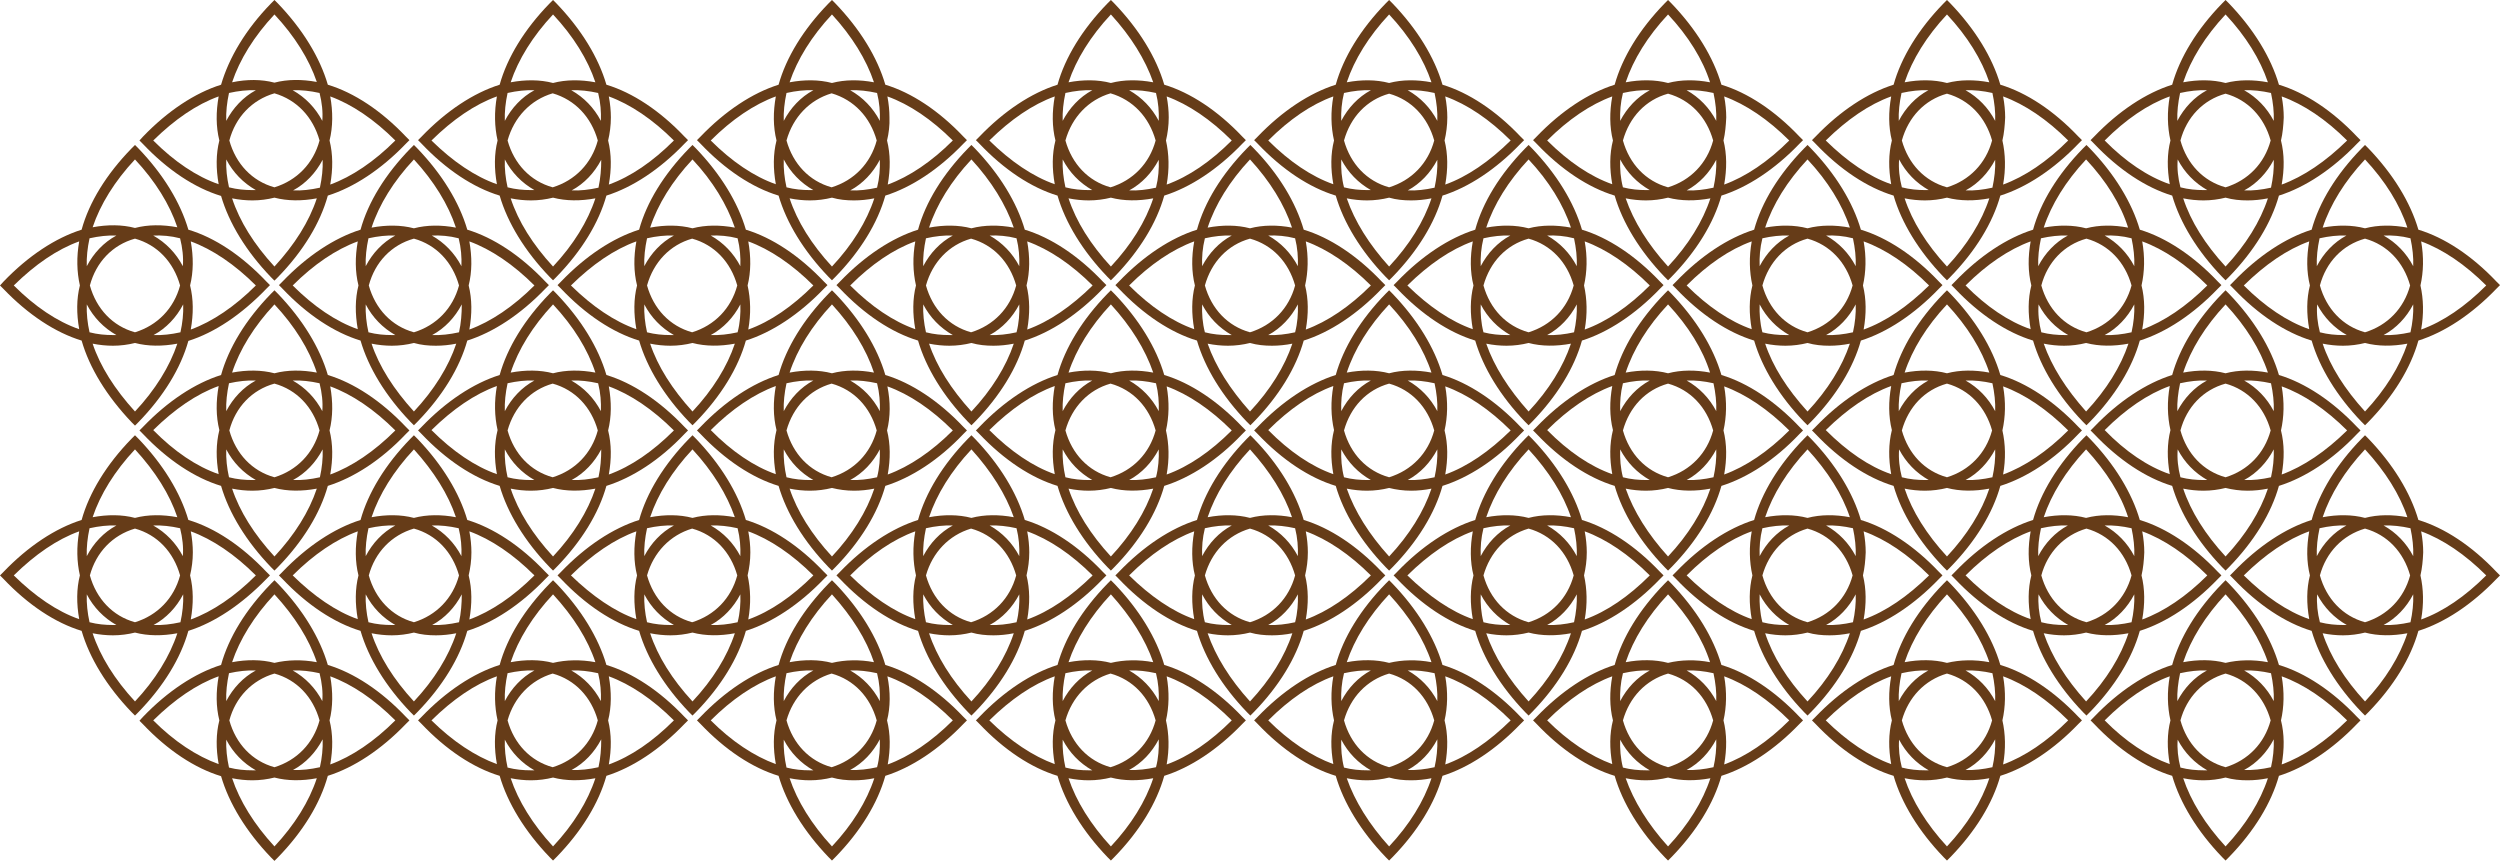 <svg xmlns="http://www.w3.org/2000/svg" xmlns:xlink="http://www.w3.org/1999/xlink" id="Layer_1" x="0px" y="0px" viewBox="0 0 726 250" style="enable-background:new 0 0 726 250;" xml:space="preserve"><style type="text/css">	.st0{clip-path:url(#SVGID_2_);}	.st1{fill:#663C18;}</style><g>	<defs>		<rect id="SVGID_1_" y="0" width="726" height="250"></rect>	</defs>	<clipPath id="SVGID_2_">		<use xlink:href="#SVGID_1_" style="overflow:visible;"></use>	</clipPath>	<g class="st0">		<path class="st1" d="M23,95.6c-0.8-4.5-0.8-8.8,0.2-12.7c-0.9-4-1-8.3-0.2-12.8c-6.4,2.3-12.8,6.7-19,12.8   C10.1,89,16.6,93.4,23,95.6z M25.2,77.3c2-3.8,4.9-6.9,8.6-8.9c-2.5-0.1-5.1,0.2-7.8,0.8C25.4,72,25.1,74.7,25.2,77.3z M26,96.5   c2.3,0.6,4.6,0.8,6.8,0.8c0.3,0,0.7,0,1,0c-3.7-2.1-6.6-5.1-8.6-8.9C25.1,91.1,25.4,93.8,26,96.5z M39.2,119.5   c5.9-6.3,10.1-13.1,12.3-19.7c-4.3,0.8-8.5,0.8-12.3-0.2c-2,0.5-4.2,0.8-6.4,0.8c-1.9,0-3.9-0.2-5.9-0.6   C29.1,106.4,33.3,113,39.2,119.5z M53.2,88.4c-2,3.8-4.9,6.9-8.6,8.9c2.5,0.1,5.1-0.2,7.8-0.8C53,93.8,53.3,91.1,53.2,88.4z    M52.3,69.2c-2.7-0.7-5.3-0.9-7.8-0.8c3.7,2.1,6.6,5.1,8.6,8.9C53.3,74.7,53,72,52.3,69.2z M26.1,82.9c1.9,6.8,6.6,11.8,13.1,13.6   c6.5-2,11.3-6.9,13.1-13.6c-1.9-6.8-6.6-11.8-13.1-13.6C32.7,71.1,27.9,76.1,26.1,82.9z M39.2,46.3C33.3,52.6,29.1,59.4,26.9,66   c4.3-0.8,8.5-0.8,12.3,0.2c3.8-1,8-1,12.3-0.2C49.3,59.4,45.1,52.6,39.2,46.3z M55.2,82.9c1,4,1,8.3,0.2,12.8   c6.3-2.3,12.8-6.7,18.9-12.8c-6.1-6.1-12.6-10.5-18.9-12.8C56.2,74.6,56.2,78.9,55.2,82.9z M1,81.8c7.2-7.5,15.1-12.7,22.7-15.1   c2.2-8,7.2-16.1,14.5-23.6l1-1l1,1c7.2,7.5,12.2,15.7,14.5,23.6c7.7,2.3,15.5,7.5,22.7,15.1l1,1l-1,1C70.1,91.4,62.3,96.6,54.7,99   c-2.2,7.9-7.2,16.1-14.5,23.6l-1,1l-1-1C31,115,26,106.9,23.7,98.9c-7.6-2.3-15.5-7.5-22.7-15l-1-1L1,81.8z"></path>		<path class="st1" d="M103.9,95.6c-0.8-4.5-0.8-8.8,0.2-12.7c-1-4-1-8.3-0.2-12.8c-6.3,2.3-12.8,6.7-18.9,12.8   C91.1,89,97.6,93.4,103.9,95.6z M106.2,77.3c2-3.8,4.9-6.9,8.6-8.9c-2.5-0.1-5.1,0.2-7.8,0.8C106.4,72,106.1,74.7,106.2,77.3z    M107,96.5c2.3,0.6,4.6,0.8,6.8,0.8c0.3,0,0.7,0,1,0c-3.7-2.1-6.6-5.1-8.6-8.9C106.1,91.1,106.4,93.8,107,96.5z M120.2,119.5   c5.9-6.3,10.1-13.1,12.3-19.7c-2,0.4-4,0.6-5.9,0.6c-2.2,0-4.3-0.2-6.4-0.8c-2,0.5-4.2,0.8-6.4,0.8c-1.9,0-3.9-0.2-5.9-0.6   C110.1,106.4,114.3,113,120.2,119.5z M134.1,88.4c-2,3.8-4.9,6.9-8.6,8.9c2.5,0.1,5.1-0.2,7.8-0.8   C133.9,93.8,134.1,91.1,134.1,88.4z M133.2,69.2c-2.7-0.7-5.3-0.9-7.8-0.8c3.7,2.1,6.6,5.1,8.6,8.9   C134.1,74.7,133.9,72,133.2,69.2z M107.1,82.9c1.9,6.8,6.6,11.8,13.1,13.6c6.5-2,11.3-6.9,13.1-13.6c-1.9-6.8-6.6-11.8-13.1-13.6   C113.7,71.1,108.9,76.1,107.1,82.9z M120.2,46.3c-5.9,6.3-10.1,13.1-12.3,19.8c4.3-0.8,8.5-0.8,12.3,0.2c3.8-1,8-1,12.2-0.2   C130.2,59.4,126,52.6,120.2,46.3z M136.1,82.9c1,4,1,8.3,0.2,12.8c6.3-2.3,12.8-6.7,18.9-12.8c-6.1-6.1-12.6-10.5-18.9-12.8   C137.1,74.6,137.1,78.9,136.1,82.9z M82,81.8c7.2-7.5,15.1-12.7,22.7-15.1c2.2-8,7.2-16.1,14.5-23.6l1-1l1,1   c7.2,7.5,12.2,15.7,14.5,23.6c7.6,2.3,15.5,7.5,22.7,15.1l1,1l-1,1c-7.2,7.5-15.1,12.7-22.7,15.1c-2.2,7.9-7.2,16.1-14.5,23.6   l-1,1l-1-1c-7.2-7.5-12.2-15.7-14.5-23.6c-7.6-2.3-15.5-7.5-22.7-15.1l-1-1L82,81.8z"></path>		<path class="st1" d="M184.8,95.6c-0.8-4.5-0.8-8.8,0.2-12.7c-1-4-1-8.3-0.2-12.8c-6.4,2.3-12.8,6.7-19,12.8   C172,89,178.5,93.4,184.8,95.6z M187.1,77.3c2-3.8,4.9-6.9,8.6-8.9c-2.5-0.1-5.1,0.2-7.8,0.8C187.3,72,187,74.7,187.1,77.3z    M187.9,96.5c2.3,0.6,4.6,0.8,6.8,0.8c0.3,0,0.7,0,1,0c-3.7-2.1-6.6-5.1-8.6-8.9C187,91.1,187.3,93.8,187.9,96.5z M201.1,119.5   c5.9-6.3,10.1-13.1,12.3-19.7c-4.3,0.8-8.5,0.8-12.3-0.2c-2,0.5-4.2,0.8-6.4,0.8c-1.9,0-3.9-0.2-5.9-0.6   C191,106.4,195.2,113,201.1,119.5z M215,88.4c-2,3.8-4.9,6.9-8.6,8.9c2.5,0.1,5.1-0.2,7.8-0.8C214.9,93.8,215.1,91.1,215,88.4z    M214.2,69.2c-2.7-0.7-5.3-0.9-7.8-0.8c3.7,2.1,6.6,5.1,8.6,8.9C215.1,74.7,214.9,72,214.2,69.2z M187.9,82.9   c1.9,6.8,6.6,11.8,13.1,13.6c6.5-2,11.3-6.9,13.1-13.6c-1.9-6.8-6.6-11.8-13.1-13.6C194.6,71.1,189.8,76.1,187.9,82.9z    M201.1,46.3c-5.9,6.3-10.1,13.1-12.3,19.8c4.3-0.8,8.5-0.8,12.3,0.2c3.8-1,8-1,12.3-0.2C211.1,59.4,207,52.6,201.1,46.3z    M217.1,82.9c0.9,4,1,8.3,0.2,12.8c6.4-2.3,12.8-6.7,18.9-12.8c-6.1-6.1-12.6-10.5-18.9-12.8C218.1,74.6,218.1,78.9,217.1,82.9z    M162.9,81.8c7.2-7.5,15.1-12.7,22.7-15.1c2.2-8,7.2-16.1,14.5-23.6l1-1l1,1c7.2,7.5,12.2,15.7,14.5,23.6   c7.6,2.3,15.5,7.5,22.7,15.1l1,1l-1,1c-7.2,7.5-15.1,12.7-22.7,15.1c-2.2,7.9-7.2,16.1-14.5,23.6l-1,1l-1-1   c-7.2-7.5-12.2-15.7-14.5-23.6c-7.6-2.3-15.5-7.5-22.7-15.1l-1-1L162.9,81.8z"></path>		<path class="st1" d="M265.8,95.6c-0.8-4.5-0.8-8.8,0.2-12.7c-0.9-4-1-8.3-0.2-12.8c-6.4,2.3-12.8,6.7-18.9,12.8   C253,89,259.5,93.4,265.8,95.6z M268.1,77.3c2-3.8,4.9-6.9,8.6-8.9c-2.5-0.1-5.1,0.2-7.8,0.8C268.3,72,268,74.7,268.1,77.3z    M268.9,96.5c2.3,0.6,4.6,0.8,6.8,0.8c0.3,0,0.7,0,1,0c-3.7-2.1-6.6-5.1-8.6-8.9C268,91.1,268.3,93.8,268.9,96.5z M282.1,119.5   c5.9-6.3,10.1-13.1,12.3-19.7c-2,0.4-4,0.6-5.9,0.6c-2.2,0-4.3-0.2-6.4-0.8c-2,0.5-4.2,0.8-6.4,0.8c-1.9,0-3.9-0.2-5.9-0.6   C272,106.4,276.2,113,282.1,119.5z M296,88.4c-2,3.8-4.9,6.9-8.6,8.9c2.5,0.1,5.1-0.2,7.8-0.8C295.9,93.8,296.1,91.1,296,88.4z    M295.2,69.2c-2.7-0.7-5.3-0.9-7.8-0.8c3.7,2.1,6.6,5.1,8.6,8.9C296.1,74.7,295.9,72,295.2,69.2z M268.9,82.9   c1.9,6.8,6.6,11.8,13.1,13.6c6.5-2,11.3-6.9,13.1-13.6c-1.9-6.8-6.6-11.8-13.1-13.6C275.6,71.1,270.8,76.1,268.9,82.9z    M282.1,46.3c-5.9,6.3-10.1,13.1-12.3,19.8c4.3-0.8,8.5-0.8,12.3,0.2c3.8-1,8-1,12.3-0.2C292.1,59.4,287.9,52.6,282.1,46.3z    M298.1,82.9c1,4,1,8.3,0.2,12.8c6.4-2.3,12.8-6.7,19-12.8c-6.1-6.1-12.6-10.5-19-12.8C299.1,74.6,299.1,78.9,298.1,82.9z    M243.9,81.8c7.2-7.5,15.1-12.7,22.7-15.1c2.2-8,7.2-16.1,14.5-23.6l1-1l1,1c7.2,7.5,12.2,15.7,14.5,23.6   c7.6,2.3,15.5,7.5,22.7,15.1l1,1l-1,1c-7.2,7.5-15.1,12.7-22.7,15.1c-2.2,7.9-7.2,16.1-14.5,23.6l-1,1l-1-1   c-7.2-7.5-12.2-15.7-14.5-23.6c-7.6-2.3-15.5-7.5-22.7-15.1l-1-1L243.9,81.8z"></path>		<path class="st1" d="M346.8,95.6c-0.8-4.5-0.8-8.8,0.2-12.7c-1-4-1-8.3-0.2-12.8c-6.3,2.3-12.8,6.7-18.9,12.8   C334,89,340.5,93.4,346.8,95.6z M349.1,77.3c2-3.8,4.9-6.9,8.6-8.9c-2.5-0.1-5.1,0.2-7.8,0.8C349.2,72,349,74.7,349.1,77.3z    M349.9,96.5c2.3,0.6,4.6,0.8,6.8,0.8c0.3,0,0.7,0,1,0c-3.7-2.1-6.6-5.1-8.6-8.9C349,91.1,349.2,93.8,349.9,96.5z M363,119.5   c5.9-6.3,10.1-13.1,12.3-19.7c-2,0.4-4,0.6-5.9,0.6c-2.2,0-4.3-0.2-6.4-0.8c-2,0.5-4.2,0.8-6.4,0.8c-1.9,0-3.9-0.2-5.9-0.6   C353,106.4,357.2,113,363,119.5z M376.9,88.4c-2,3.8-4.9,6.9-8.6,8.9c2.5,0.1,5.1-0.2,7.8-0.8C376.8,93.8,377,91.1,376.9,88.4z    M376.1,69.2c-2.7-0.7-5.3-0.9-7.8-0.8c3.7,2.1,6.6,5.1,8.6,8.9C377,74.7,376.8,72,376.1,69.2z M349.9,82.9   c1.9,6.8,6.6,11.8,13.1,13.6c6.5-2,11.3-6.9,13.1-13.6c-1.9-6.8-6.6-11.8-13.1-13.6C356.5,71.1,351.8,76.1,349.9,82.9z M363,46.3   c-5.9,6.3-10.1,13.1-12.3,19.8c4.3-0.8,8.5-0.8,12.3,0.2c3.8-1,8-1,12.2-0.2C373,59.4,368.8,52.6,363,46.3z M379,82.9   c1,4,1,8.3,0.2,12.8c6.3-2.3,12.8-6.7,18.9-12.8c-6.1-6.1-12.6-10.5-18.9-12.8C380,74.6,379.9,78.9,379,82.9z M324.9,81.8   c7.2-7.5,15.1-12.7,22.7-15.1c2.2-8,7.2-16.1,14.5-23.6l1-1l1,1c7.3,7.5,12.2,15.7,14.5,23.6c7.6,2.3,15.5,7.5,22.7,15.1l1,1l-1,1   c-7.2,7.5-15.1,12.7-22.7,15.1c-2.2,7.9-7.2,16.1-14.5,23.6l-1,1l-1-1c-7.2-7.5-12.2-15.7-14.5-23.6c-7.6-2.3-15.5-7.5-22.7-15.1   l-1-1L324.9,81.8z"></path>		<path class="st1" d="M427.7,95.6c-0.8-4.5-0.8-8.8,0.2-12.7c-1-4-1-8.3-0.2-12.8c-6.4,2.3-12.8,6.7-19,12.8   C414.9,89,421.4,93.4,427.7,95.6z M430,77.3c2-3.8,4.9-6.9,8.6-8.9c-2.5-0.1-5.1,0.2-7.8,0.8C430.1,72,429.9,74.7,430,77.3z    M430.8,96.5c2.3,0.6,4.6,0.8,6.8,0.8c0.3,0,0.7,0,1,0c-3.7-2.1-6.6-5.1-8.6-8.9C429.9,91.1,430.1,93.8,430.8,96.5z M443.9,119.5   c5.9-6.3,10.1-13.1,12.3-19.7c-4.3,0.8-8.5,0.8-12.3-0.2c-2,0.5-4.2,0.8-6.4,0.8c-1.9,0-3.9-0.2-5.9-0.6   C433.9,106.4,438.1,113,443.9,119.5z M457.9,88.4c-2,3.8-4.9,6.9-8.6,8.9c2.5,0.1,5.1-0.2,7.8-0.8C457.7,93.8,458,91.1,457.9,88.4   z M457.1,69.2c-2.7-0.7-5.3-0.9-7.8-0.8c3.7,2.1,6.6,5.1,8.6,8.9C458,74.7,457.7,72,457.1,69.2z M430.8,82.9   c1.9,6.8,6.6,11.8,13.1,13.6c6.5-2,11.3-6.9,13.1-13.6c-1.9-6.8-6.6-11.8-13.1-13.6C437.4,71.1,432.7,76.1,430.8,82.9z    M443.9,46.3c-5.9,6.3-10.1,13.1-12.3,19.8c4.3-0.8,8.5-0.8,12.3,0.2c3.8-1,8-1,12.3-0.2C454,59.4,449.8,52.6,443.9,46.3z    M460,82.9c0.9,4,1,8.3,0.2,12.8c6.4-2.3,12.8-6.7,18.9-12.8c-6.1-6.1-12.6-10.5-18.9-12.8C461,74.6,460.9,78.9,460,82.9z    M405.7,81.8c7.2-7.5,15.1-12.7,22.7-15.1c2.2-8,7.2-16.1,14.5-23.6l1-1l1,1c7.2,7.5,12.2,15.7,14.5,23.6   c7.6,2.3,15.5,7.5,22.7,15.1l1,1l-1,1c-7.2,7.5-15.1,12.7-22.7,15.1c-2.2,7.9-7.2,16.1-14.5,23.6l-1,1l-1-1   c-7.2-7.5-12.2-15.7-14.5-23.6c-7.6-2.3-15.5-7.5-22.7-15.1l-1-1L405.7,81.8z"></path>		<path class="st1" d="M508.7,95.6c-0.8-4.5-0.8-8.8,0.2-12.7c-0.9-4-1-8.3-0.2-12.8c-6.4,2.3-12.8,6.7-18.9,12.8   C495.9,89,502.4,93.4,508.7,95.6z M511,77.3c2-3.8,4.9-6.9,8.6-8.9c-2.5-0.1-5.1,0.2-7.8,0.8C511.1,72,510.9,74.7,511,77.3z    M511.8,96.5c2.3,0.6,4.6,0.8,6.8,0.8c0.3,0,0.7,0,1,0c-3.7-2.1-6.6-5.1-8.6-8.9C510.9,91.1,511.1,93.8,511.8,96.5z M524.9,119.5   c5.9-6.3,10.1-13.1,12.3-19.7c-2,0.4-4,0.6-5.9,0.6c-2.2,0-4.3-0.2-6.4-0.8c-2,0.5-4.2,0.8-6.4,0.8c-1.9,0-3.9-0.2-5.9-0.6   C514.8,106.4,519,113,524.9,119.5z M538.9,88.4c-2,3.8-4.9,6.9-8.6,8.9c2.5,0.1,5.1-0.2,7.8-0.8C538.7,93.8,539,91.1,538.9,88.4z    M538.1,69.2c-2.7-0.7-5.3-0.9-7.8-0.8c3.7,2.1,6.6,5.1,8.6,8.9C539,74.7,538.7,72,538.1,69.2z M511.8,82.9   c1.9,6.8,6.6,11.8,13.1,13.6c6.5-2,11.3-6.9,13.1-13.6c-1.9-6.8-6.6-11.8-13.1-13.6C518.4,71.1,513.7,76.1,511.8,82.9z    M524.9,46.3c-5.9,6.3-10.1,13.1-12.3,19.8c4.3-0.8,8.5-0.8,12.3,0.2c3.8-1,8-1,12.3-0.2C535,59.4,530.8,52.6,524.9,46.3z    M541,82.9c1,4,1,8.3,0.2,12.8c6.4-2.3,12.8-6.7,19-12.8c-6.1-6.1-12.6-10.5-19-12.8C542,74.6,541.9,78.9,541,82.9z M486.7,81.8   c7.2-7.5,15.1-12.7,22.7-15.1c2.2-8,7.2-16.1,14.5-23.6l1-1l1,1c7.2,7.5,12.2,15.7,14.5,23.6c7.6,2.3,15.5,7.5,22.7,15.1l1,1l-1,1   c-7.2,7.5-15.1,12.7-22.7,15.1c-2.2,7.9-7.2,16.1-14.5,23.6l-1,1l-1-1c-7.2-7.5-12.2-15.7-14.5-23.6c-7.6-2.3-15.5-7.5-22.7-15.1   l-1-1L486.7,81.8z"></path>		<path class="st1" d="M589.7,95.6c-0.8-4.5-0.8-8.8,0.2-12.7c-1-4-1-8.3-0.2-12.8c-6.3,2.3-12.8,6.7-18.9,12.8   C576.8,89,583.3,93.4,589.7,95.6z M591.9,77.3c2-3.8,4.9-6.9,8.6-8.9c-2.5-0.1-5.1,0.2-7.8,0.8C592.1,72,591.8,74.7,591.9,77.3z    M592.8,96.5c2.3,0.6,4.6,0.8,6.8,0.8c0.3,0,0.7,0,1,0c-3.7-2.1-6.6-5.1-8.6-8.9C591.8,91.1,592.1,93.8,592.8,96.5z M605.8,119.5   c5.9-6.3,10.1-13.1,12.3-19.7c-4.3,0.8-8.5,0.8-12.3-0.2c-2,0.5-4.2,0.8-6.4,0.8c-1.9,0-3.9-0.2-5.9-0.6   C595.8,106.4,600,113,605.8,119.5z M619.8,88.4c-2,3.8-4.9,6.9-8.6,8.9c2.5,0.1,5.1-0.2,7.8-0.8C619.6,93.8,619.9,91.1,619.8,88.4   z M619,69.2c-2.7-0.7-5.3-0.9-7.8-0.8c3.7,2.1,6.6,5.1,8.6,8.9C619.9,74.7,619.6,72,619,69.2z M592.8,82.9   c1.9,6.8,6.6,11.8,13.1,13.6c6.5-2,11.3-6.9,13.1-13.6c-1.9-6.8-6.6-11.8-13.1-13.6C599.4,71.1,594.6,76.1,592.8,82.9z    M605.8,46.3c-5.9,6.3-10.1,13.1-12.3,19.8c4.3-0.8,8.5-0.8,12.3,0.2c3.8-1,8-1,12.2-0.2C615.9,59.4,611.7,52.6,605.8,46.3z    M621.9,82.9c1,4,1,8.3,0.2,12.8c6.3-2.3,12.8-6.7,18.9-12.8c-6.1-6.1-12.6-10.5-18.9-12.8C622.9,74.6,622.8,78.9,621.9,82.9z    M567.7,81.8c7.2-7.5,15.1-12.7,22.7-15.1c2.2-8,7.2-16.1,14.5-23.6l1-1l1,1c7.2,7.5,12.2,15.7,14.5,23.6   c7.6,2.3,15.5,7.5,22.7,15.1l1,1l-1,1c-7.2,7.5-15.1,12.7-22.7,15.1c-2.2,7.9-7.2,16.1-14.5,23.6l-1,1l-1-1   c-7.2-7.5-12.2-15.7-14.5-23.6c-7.6-2.3-15.5-7.5-22.7-15.1l-1-1L567.7,81.8z"></path>		<path class="st1" d="M670.6,95.6c-0.8-4.5-0.8-8.8,0.2-12.7c-1-4-1-8.3-0.2-12.8c-6.4,2.3-12.8,6.7-19,12.8   C657.7,89,664.2,93.4,670.6,95.6z M672.8,77.3c2-3.8,4.9-6.9,8.6-8.9c-2.5-0.1-5.1,0.2-7.8,0.8C673,72,672.7,74.7,672.8,77.3z    M673.7,96.5c2.3,0.6,4.6,0.8,6.8,0.8c0.3,0,0.7,0,1,0c-3.7-2.1-6.6-5.1-8.6-8.9C672.7,91.1,673,93.8,673.7,96.5z M686.8,119.5   c5.9-6.3,10.1-13.1,12.3-19.7c-4.3,0.8-8.5,0.8-12.3-0.2c-2,0.5-4.2,0.8-6.4,0.8c-1.9,0-3.9-0.2-5.9-0.6   C676.7,106.4,680.9,113,686.8,119.5z M700.8,88.4c-2,3.8-4.9,6.9-8.6,8.9c2.5,0.1,5.1-0.2,7.8-0.8   C700.6,93.8,700.9,91.1,700.8,88.4z M700,69.2c-2.7-0.7-5.3-0.9-7.8-0.8c3.7,2.1,6.6,5.1,8.6,8.9C700.9,74.7,700.6,72,700,69.2z    M673.7,82.9c1.9,6.8,6.6,11.8,13.1,13.6c6.5-2,11.3-6.9,13.1-13.6c-1.9-6.8-6.6-11.8-13.1-13.6C680.3,71.1,675.5,76.1,673.7,82.9   z M686.8,46.3c-5.9,6.3-10.1,13.1-12.3,19.8c4.3-0.8,8.5-0.8,12.3,0.2c3.8-1,8-1,12.3-0.2C696.9,59.4,692.7,52.6,686.8,46.3z    M702.9,82.9c0.9,4,1,8.3,0.2,12.8c6.4-2.3,12.8-6.7,18.9-12.8c-6.1-6.1-12.6-10.5-18.9-12.8C703.9,74.6,703.8,78.9,702.9,82.9z    M648.6,81.8c7.2-7.5,15.1-12.7,22.7-15.1c2.2-8,7.2-16.1,14.5-23.6l1-1l1,1c7.2,7.5,12.2,15.7,14.5,23.6   c7.6,2.3,15.5,7.5,22.7,15.1l1,1l-1,1c-7.2,7.5-15.1,12.7-22.7,15.1c-2.2,7.9-7.2,16.1-14.5,23.6l-1,1l-1-1   c-7.2-7.5-12.2-15.7-14.5-23.6c-7.6-2.3-15.5-7.5-22.7-15.1l-1-1L648.6,81.8z"></path>		<path class="st1" d="M23,179.8c-0.8-4.5-0.8-8.8,0.2-12.7c-0.9-4-1-8.3-0.2-12.8c-6.4,2.3-12.8,6.7-19,12.8   C10.1,173.1,16.6,177.6,23,179.8z M25.2,161.5c2-3.8,4.9-6.9,8.6-8.9c-2.5-0.1-5.1,0.2-7.8,0.8C25.4,156.2,25.1,158.9,25.2,161.5z    M26,180.7c2.3,0.6,4.6,0.8,6.8,0.8c0.3,0,0.7,0,1,0c-3.7-2.1-6.6-5.1-8.6-8.9C25.1,175.2,25.4,178,26,180.7z M39.2,203.7   c5.9-6.3,10.1-13.1,12.3-19.8c-4.3,0.8-8.5,0.8-12.3-0.2c-2,0.5-4.2,0.8-6.4,0.8c-1.9,0-3.9-0.2-5.9-0.6   C29.1,190.6,33.3,197.3,39.2,203.7z M53.2,172.6c-2,3.8-4.9,6.9-8.6,8.9c2.5,0.1,5.1-0.2,7.8-0.8C53,178,53.3,175.2,53.2,172.6z    M52.3,153.4c-2.7-0.6-5.3-0.9-7.8-0.8c3.7,2.1,6.6,5.1,8.6,8.9C53.3,158.9,53,156.2,52.3,153.4z M26.1,167.1   c1.9,6.8,6.6,11.8,13.1,13.6c6.5-2,11.3-6.9,13.1-13.6c-1.9-6.8-6.6-11.8-13.1-13.6C32.7,155.4,27.9,160.4,26.1,167.1z    M39.2,130.5c-5.9,6.3-10.1,13.1-12.3,19.7c4.3-0.8,8.5-0.8,12.3,0.2c3.8-1,8-1,12.3-0.2C49.3,143.6,45.1,136.9,39.2,130.5z    M55.2,167.1c1,4,1,8.3,0.2,12.8c6.3-2.3,12.8-6.7,18.9-12.8c-6.1-6.1-12.6-10.5-18.9-12.8c0.4,2.1,0.6,4.2,0.6,6.1   C56,162.8,55.7,164.9,55.2,167.1z M1,166.1c7.2-7.5,15.1-12.7,22.7-15.1c2.2-7.9,7.2-16.1,14.5-23.6l1-1l1,1   c7.2,7.5,12.2,15.7,14.5,23.6c7.7,2.3,15.5,7.5,22.7,15.1l1,1l-1,1c-7.3,7.5-15.1,12.7-22.7,15.1c-2.2,7.9-7.2,16.1-14.5,23.6   l-1,1l-1-1c-7.2-7.5-12.2-15.7-14.5-23.6c-7.6-2.3-15.5-7.5-22.7-15.1l-1-1L1,166.1z"></path>		<path class="st1" d="M103.9,179.8c-0.8-4.5-0.8-8.8,0.2-12.7c-1-4-1-8.3-0.2-12.8c-6.3,2.3-12.8,6.7-18.9,12.8   C91.1,173.1,97.6,177.6,103.9,179.8z M106.2,161.5c2-3.8,4.9-6.9,8.6-8.9c-2.5-0.1-5.1,0.2-7.8,0.8   C106.4,156.2,106.1,158.9,106.2,161.5z M107,180.7c2.3,0.6,4.6,0.8,6.8,0.8c0.3,0,0.7,0,1,0c-3.7-2.1-6.6-5.1-8.6-8.9   C106.1,175.2,106.4,178,107,180.7z M120.2,203.7c5.9-6.3,10.1-13.1,12.3-19.8c-2,0.4-4,0.6-5.9,0.6c-2.2,0-4.3-0.2-6.4-0.8   c-2,0.5-4.2,0.8-6.4,0.8c-1.9,0-3.9-0.2-5.9-0.6C110.1,190.6,114.3,197.3,120.2,203.7z M134.1,172.6c-2,3.8-4.9,6.9-8.6,8.9   c2.5,0.1,5.1-0.2,7.8-0.8C133.9,178,134.1,175.2,134.1,172.6z M133.2,153.4c-2.7-0.6-5.3-0.9-7.8-0.8c3.7,2.1,6.6,5.1,8.6,8.9   C134.1,158.9,133.9,156.2,133.2,153.4z M107.1,167.1c1.9,6.8,6.6,11.8,13.1,13.6c6.5-2,11.3-6.9,13.1-13.6   c-1.9-6.8-6.6-11.8-13.1-13.6C113.7,155.4,108.9,160.4,107.1,167.1z M120.2,130.5c-5.9,6.3-10.1,13.1-12.3,19.7   c4.3-0.8,8.5-0.8,12.3,0.2c3.8-1,8-1,12.2-0.2C130.2,143.6,126,136.9,120.2,130.5z M136.1,167.1c1,4,1,8.3,0.2,12.8   c6.3-2.3,12.8-6.7,18.9-12.8c-6.1-6.1-12.6-10.5-18.9-12.8c0.4,2.1,0.6,4.2,0.6,6.1C136.9,162.8,136.6,164.9,136.1,167.1z    M82,166.1c7.2-7.5,15.1-12.7,22.7-15.1c2.2-7.9,7.2-16.1,14.5-23.6l1-1l1,1c7.2,7.5,12.2,15.7,14.5,23.6   c7.6,2.3,15.5,7.5,22.7,15.1l1,1l-1,1c-7.2,7.5-15.1,12.7-22.7,15.1c-2.2,7.9-7.2,16.1-14.5,23.6l-1,1l-1-1   c-7.2-7.5-12.2-15.7-14.5-23.6c-7.6-2.3-15.5-7.5-22.7-15.1l-1-1L82,166.1z"></path>		<path class="st1" d="M184.8,179.8c-0.8-4.5-0.8-8.8,0.2-12.7c-1-4-1-8.3-0.2-12.8c-6.4,2.3-12.8,6.7-19,12.8   C172,173.1,178.5,177.6,184.8,179.8z M187.1,161.5c2-3.8,4.9-6.9,8.6-8.9c-2.5-0.1-5.1,0.2-7.8,0.8   C187.3,156.2,187,158.9,187.1,161.5z M187.9,180.7c2.3,0.6,4.6,0.8,6.8,0.8c0.3,0,0.7,0,1,0c-3.7-2.1-6.6-5.1-8.6-8.9   C187,175.2,187.3,178,187.9,180.7z M201.1,203.7c5.9-6.3,10.1-13.1,12.3-19.8c-4.3,0.8-8.5,0.8-12.3-0.2c-2,0.5-4.2,0.8-6.4,0.8   c-1.9,0-3.9-0.2-5.9-0.6C191,190.6,195.2,197.3,201.1,203.7z M215,172.6c-2,3.8-4.9,6.9-8.6,8.9c2.5,0.1,5.1-0.2,7.8-0.8   C214.9,178,215.1,175.2,215,172.6z M214.2,153.4c-2.7-0.6-5.3-0.9-7.8-0.8c3.7,2.1,6.6,5.1,8.6,8.9   C215.1,158.9,214.9,156.2,214.2,153.4z M187.9,167.1c1.9,6.8,6.6,11.8,13.1,13.6c6.5-2,11.3-6.9,13.1-13.6   c-1.9-6.8-6.6-11.8-13.1-13.6C194.6,155.4,189.8,160.4,187.9,167.1z M201.1,130.5c-5.9,6.3-10.1,13.1-12.3,19.7   c4.3-0.8,8.5-0.8,12.3,0.2c3.8-1,8-1,12.3-0.2C211.1,143.6,207,136.9,201.1,130.5z M217.1,167.1c0.9,4,1,8.3,0.2,12.8   c6.4-2.3,12.8-6.7,18.9-12.8c-6.1-6.1-12.6-10.5-18.9-12.8c0.4,2.1,0.6,4.2,0.6,6.1C217.9,162.8,217.6,164.9,217.1,167.1z    M162.9,166.1c7.2-7.5,15.1-12.7,22.7-15.1c2.2-7.9,7.2-16.1,14.5-23.6l1-1l1,1c7.2,7.5,12.2,15.7,14.5,23.6   c7.6,2.3,15.5,7.5,22.7,15.1l1,1l-1,1c-7.2,7.5-15.1,12.7-22.7,15.1c-2.2,7.9-7.2,16.1-14.5,23.6l-1,1l-1-1   c-7.2-7.5-12.2-15.7-14.5-23.6c-7.6-2.3-15.5-7.5-22.7-15.1l-1-1L162.9,166.1z"></path>		<path class="st1" d="M265.8,179.8c-0.8-4.5-0.8-8.8,0.2-12.7c-0.9-4-1-8.3-0.2-12.8c-6.4,2.3-12.8,6.7-18.9,12.8   C253,173.1,259.5,177.6,265.8,179.8z M268.1,161.5c2-3.8,4.9-6.9,8.6-8.9c-2.5-0.1-5.1,0.2-7.8,0.8   C268.3,156.2,268,158.9,268.1,161.5z M268.9,180.7c2.3,0.6,4.6,0.8,6.8,0.8c0.3,0,0.7,0,1,0c-3.7-2.1-6.6-5.1-8.6-8.9   C268,175.2,268.3,178,268.9,180.7z M282.1,203.7c5.9-6.3,10.1-13.1,12.3-19.8c-2,0.4-4,0.6-5.9,0.6c-2.2,0-4.3-0.2-6.4-0.8   c-2,0.5-4.2,0.8-6.4,0.8c-1.9,0-3.9-0.2-5.9-0.6C272,190.6,276.2,197.3,282.1,203.7z M296,172.6c-2,3.8-4.9,6.9-8.6,8.9   c2.5,0.1,5.1-0.2,7.8-0.8C295.9,178,296.1,175.2,296,172.6z M295.2,153.4c-2.7-0.6-5.3-0.9-7.8-0.8c3.7,2.1,6.6,5.1,8.6,8.9   C296.1,158.9,295.9,156.2,295.2,153.4z M268.9,167.1c1.9,6.8,6.6,11.8,13.1,13.6c6.5-2,11.3-6.9,13.1-13.6   c-1.9-6.8-6.6-11.8-13.1-13.6C275.6,155.4,270.8,160.4,268.9,167.1z M282.1,130.5c-5.9,6.3-10.1,13.1-12.3,19.7   c4.3-0.8,8.5-0.8,12.3,0.2c3.8-1,8-1,12.3-0.2C292.1,143.6,287.9,136.9,282.1,130.5z M298.1,167.1c1,4,1,8.3,0.2,12.8   c6.4-2.3,12.8-6.7,19-12.8c-6.1-6.1-12.6-10.5-19-12.8c0.4,2.1,0.6,4.2,0.6,6.1C298.9,162.8,298.6,164.9,298.1,167.1z    M243.9,166.1c7.2-7.5,15.1-12.7,22.7-15.1c2.2-7.9,7.2-16.1,14.5-23.6l1-1l1,1c7.2,7.5,12.2,15.7,14.5,23.6   c7.6,2.3,15.5,7.5,22.7,15.1l1,1l-1,1c-7.2,7.5-15.1,12.7-22.7,15.1c-2.2,7.9-7.2,16.1-14.5,23.6l-1,1l-1-1   c-7.2-7.5-12.2-15.7-14.5-23.6c-7.6-2.3-15.5-7.5-22.7-15.1l-1-1L243.9,166.1z"></path>		<path class="st1" d="M346.8,179.8c-0.8-4.5-0.8-8.8,0.2-12.7c-1-4-1-8.3-0.2-12.8c-6.3,2.3-12.8,6.7-18.9,12.8   C334,173.1,340.5,177.6,346.8,179.8z M349.1,161.5c2-3.8,4.9-6.9,8.6-8.9c-2.5-0.1-5.1,0.2-7.8,0.8   C349.2,156.2,349,158.9,349.1,161.5z M349.9,180.7c2.3,0.6,4.6,0.8,6.8,0.8c0.3,0,0.7,0,1,0c-3.7-2.1-6.6-5.1-8.6-8.9   C349,175.2,349.2,178,349.9,180.7z M363,203.7c5.9-6.3,10.1-13.1,12.3-19.8c-2,0.4-4,0.6-5.9,0.6c-2.2,0-4.3-0.2-6.4-0.8   c-2,0.5-4.2,0.8-6.4,0.8c-1.9,0-3.9-0.2-5.9-0.6C353,190.6,357.2,197.3,363,203.7z M376.9,172.6c-2,3.8-4.9,6.9-8.6,8.9   c2.5,0.1,5.1-0.2,7.8-0.8C376.8,178,377,175.2,376.9,172.6z M376.1,153.4c-2.7-0.6-5.3-0.9-7.8-0.8c3.7,2.1,6.6,5.1,8.6,8.9   C377,158.9,376.8,156.2,376.1,153.4z M349.9,167.1c1.9,6.8,6.6,11.8,13.1,13.6c6.5-2,11.3-6.9,13.1-13.6   c-1.9-6.8-6.6-11.8-13.1-13.6C356.5,155.4,351.8,160.4,349.9,167.1z M363,130.5c-5.9,6.3-10.1,13.1-12.3,19.7   c4.3-0.8,8.5-0.8,12.3,0.2c3.8-1,8-1,12.2-0.2C373,143.6,368.8,136.9,363,130.5z M379,167.1c1,4,1,8.3,0.2,12.8   c6.3-2.3,12.8-6.7,18.9-12.8c-6.1-6.1-12.6-10.5-18.9-12.8c0.4,2.1,0.6,4.2,0.6,6.1C379.8,162.8,379.5,164.9,379,167.1z    M324.9,166.1c7.2-7.5,15.1-12.7,22.7-15.1c2.2-7.9,7.2-16.1,14.5-23.6l1-1l1,1c7.3,7.5,12.2,15.7,14.5,23.6   c7.6,2.3,15.5,7.5,22.7,15.1l1,1l-1,1c-7.2,7.5-15.1,12.7-22.7,15.1c-2.2,7.9-7.2,16.1-14.5,23.6l-1,1l-1-1   c-7.2-7.5-12.2-15.7-14.5-23.6c-7.6-2.3-15.5-7.5-22.7-15.1l-1-1L324.9,166.1z"></path>		<path class="st1" d="M427.7,179.8c-0.8-4.5-0.8-8.8,0.2-12.7c-1-4-1-8.3-0.2-12.8c-6.4,2.3-12.8,6.7-19,12.8   C414.9,173.1,421.4,177.6,427.7,179.8z M430,161.5c2-3.8,4.9-6.9,8.6-8.9c-2.5-0.1-5.1,0.2-7.8,0.8   C430.1,156.2,429.9,158.9,430,161.5z M430.8,180.7c2.3,0.6,4.6,0.8,6.8,0.8c0.3,0,0.7,0,1,0c-3.7-2.1-6.6-5.1-8.6-8.9   C429.9,175.2,430.1,178,430.8,180.7z M443.9,203.7c5.9-6.3,10.1-13.1,12.3-19.8c-4.3,0.8-8.5,0.8-12.3-0.2c-2,0.5-4.2,0.8-6.4,0.8   c-1.9,0-3.9-0.2-5.9-0.6C433.9,190.6,438.1,197.3,443.9,203.7z M457.9,172.6c-2,3.8-4.9,6.9-8.6,8.9c2.5,0.1,5.1-0.2,7.8-0.8   C457.7,178,458,175.2,457.9,172.6z M457.1,153.4c-2.7-0.6-5.3-0.9-7.8-0.8c3.7,2.1,6.6,5.1,8.6,8.9   C458,158.9,457.7,156.2,457.1,153.4z M430.8,167.1c1.9,6.8,6.6,11.8,13.1,13.6c6.5-2,11.3-6.9,13.1-13.6   c-1.9-6.8-6.6-11.8-13.1-13.6C437.4,155.4,432.7,160.4,430.8,167.1z M443.9,130.5c-5.9,6.3-10.1,13.1-12.3,19.7   c4.3-0.8,8.5-0.8,12.3,0.2c3.8-1,8-1,12.3-0.2C454,143.6,449.8,136.9,443.9,130.5z M460,167.1c0.9,4,1,8.3,0.2,12.8   c6.4-2.3,12.8-6.7,18.9-12.8c-6.1-6.1-12.6-10.5-18.9-12.8c0.4,2.1,0.6,4.2,0.6,6.1C460.8,162.8,460.5,164.9,460,167.1z    M405.7,166.1c7.2-7.5,15.1-12.7,22.7-15.1c2.2-7.9,7.2-16.1,14.5-23.6l1-1l1,1c7.2,7.5,12.2,15.7,14.5,23.6   c7.6,2.3,15.5,7.5,22.7,15.1l1,1l-1,1c-7.2,7.5-15.1,12.7-22.7,15.1c-2.2,7.9-7.2,16.1-14.5,23.6l-1,1l-1-1   c-7.2-7.5-12.2-15.7-14.5-23.6c-7.6-2.3-15.5-7.5-22.7-15.1l-1-1L405.7,166.1z"></path>		<path class="st1" d="M508.7,179.8c-0.8-4.5-0.8-8.8,0.2-12.7c-0.9-4-1-8.3-0.2-12.8c-6.4,2.3-12.8,6.7-18.9,12.8   C495.9,173.1,502.4,177.6,508.7,179.8z M511,161.5c2-3.8,4.9-6.9,8.6-8.9c-2.5-0.1-5.1,0.2-7.8,0.8   C511.1,156.2,510.9,158.9,511,161.5z M511.8,180.7c2.3,0.6,4.6,0.8,6.8,0.8c0.3,0,0.7,0,1,0c-3.7-2.1-6.6-5.1-8.6-8.9   C510.9,175.2,511.1,178,511.8,180.7z M524.9,203.7c5.9-6.3,10.1-13.1,12.3-19.8c-2,0.4-4,0.6-5.9,0.6c-2.2,0-4.3-0.2-6.4-0.8   c-2,0.5-4.2,0.8-6.4,0.8c-1.9,0-3.9-0.2-5.9-0.6C514.8,190.6,519,197.3,524.9,203.7z M538.9,172.6c-2,3.8-4.9,6.9-8.6,8.9   c2.5,0.1,5.1-0.2,7.8-0.8C538.7,178,539,175.2,538.9,172.6z M538.1,153.4c-2.7-0.6-5.3-0.9-7.8-0.8c3.7,2.1,6.6,5.1,8.6,8.9   C539,158.9,538.7,156.2,538.1,153.4z M511.8,167.1c1.9,6.8,6.6,11.8,13.1,13.6c6.5-2,11.3-6.9,13.1-13.6   c-1.9-6.8-6.6-11.8-13.1-13.6C518.4,155.4,513.7,160.4,511.8,167.1z M524.9,130.5c-5.9,6.3-10.1,13.1-12.3,19.7   c4.3-0.8,8.5-0.8,12.3,0.2c3.8-1,8-1,12.3-0.2C535,143.6,530.8,136.9,524.9,130.5z M541,167.1c1,4,1,8.3,0.2,12.8   c6.4-2.3,12.8-6.7,19-12.8c-6.1-6.1-12.6-10.5-19-12.8c0.4,2.1,0.6,4.2,0.6,6.1C541.7,162.8,541.5,164.9,541,167.1z M486.7,166.1   c7.2-7.5,15.1-12.7,22.7-15.1c2.2-7.9,7.2-16.1,14.5-23.6l1-1l1,1c7.2,7.5,12.2,15.7,14.5,23.6c7.6,2.3,15.5,7.5,22.7,15.1l1,1   l-1,1c-7.2,7.5-15.1,12.7-22.7,15.1c-2.2,7.9-7.2,16.1-14.5,23.6l-1,1l-1-1c-7.2-7.5-12.2-15.7-14.5-23.6   c-7.6-2.3-15.5-7.5-22.7-15.1l-1-1L486.7,166.1z"></path>		<path class="st1" d="M589.7,179.8c-0.8-4.5-0.8-8.8,0.2-12.7c-1-4-1-8.3-0.2-12.8c-6.3,2.3-12.8,6.7-18.9,12.8   C576.8,173.1,583.3,177.6,589.7,179.8z M591.9,161.5c2-3.8,4.9-6.9,8.6-8.9c-2.5-0.1-5.1,0.2-7.8,0.8   C592.1,156.2,591.8,158.9,591.9,161.5z M592.8,180.7c2.3,0.6,4.6,0.8,6.8,0.8c0.3,0,0.7,0,1,0c-3.7-2.1-6.6-5.1-8.6-8.9   C591.8,175.2,592.1,178,592.8,180.7z M605.8,203.7c5.9-6.3,10.1-13.1,12.3-19.8c-4.3,0.8-8.5,0.8-12.3-0.2c-2,0.5-4.2,0.8-6.4,0.8   c-1.9,0-3.9-0.2-5.9-0.6C595.8,190.6,600,197.3,605.8,203.7z M619.8,172.6c-2,3.8-4.9,6.9-8.6,8.9c2.5,0.1,5.1-0.2,7.8-0.8   C619.6,178,619.9,175.2,619.8,172.6z M619,153.4c-2.7-0.6-5.3-0.9-7.8-0.8c3.7,2.1,6.6,5.1,8.6,8.9   C619.9,158.9,619.6,156.2,619,153.4z M592.8,167.1c1.9,6.8,6.6,11.8,13.1,13.6c6.5-2,11.3-6.9,13.1-13.6   c-1.9-6.8-6.6-11.8-13.1-13.6C599.4,155.4,594.6,160.4,592.8,167.1z M605.8,130.5c-5.9,6.3-10.1,13.1-12.3,19.7   c4.3-0.8,8.5-0.8,12.3,0.2c3.8-1,8-1,12.2-0.2C615.9,143.6,611.7,136.9,605.8,130.5z M621.9,167.1c1,4,1,8.3,0.2,12.8   c6.3-2.3,12.8-6.7,18.9-12.8c-6.1-6.1-12.6-10.5-18.9-12.8c0.4,2.1,0.6,4.2,0.6,6.1C622.6,162.8,622.4,164.9,621.9,167.1z    M567.7,166.1c7.2-7.5,15.1-12.7,22.7-15.1c2.2-7.9,7.2-16.1,14.5-23.6l1-1l1,1c7.2,7.5,12.2,15.7,14.5,23.6   c7.6,2.3,15.5,7.5,22.7,15.1l1,1l-1,1c-7.2,7.5-15.1,12.7-22.7,15.1c-2.2,7.9-7.2,16.1-14.5,23.6l-1,1l-1-1   c-7.2-7.5-12.2-15.7-14.5-23.6c-7.6-2.3-15.5-7.5-22.7-15.1l-1-1L567.7,166.1z"></path>		<path class="st1" d="M670.6,179.8c-0.8-4.5-0.8-8.8,0.2-12.7c-1-4-1-8.3-0.2-12.8c-6.4,2.3-12.8,6.7-19,12.8   C657.7,173.1,664.2,177.6,670.6,179.8z M672.8,161.5c2-3.8,4.9-6.9,8.6-8.9c-2.5-0.1-5.1,0.2-7.8,0.8   C673,156.2,672.7,158.9,672.8,161.5z M673.7,180.7c2.3,0.6,4.6,0.8,6.8,0.8c0.3,0,0.7,0,1,0c-3.7-2.1-6.6-5.1-8.6-8.9   C672.7,175.2,673,178,673.7,180.7z M686.8,203.7c5.9-6.3,10.1-13.1,12.3-19.8c-4.3,0.8-8.5,0.8-12.3-0.2c-2,0.5-4.2,0.8-6.4,0.8   c-1.9,0-3.9-0.2-5.9-0.6C676.7,190.6,680.9,197.3,686.8,203.7z M700.8,172.6c-2,3.8-4.9,6.9-8.6,8.9c2.5,0.1,5.1-0.2,7.8-0.8   C700.6,178,700.9,175.2,700.8,172.6z M700,153.4c-2.7-0.6-5.3-0.9-7.8-0.8c3.7,2.1,6.6,5.1,8.6,8.9   C700.9,158.9,700.6,156.2,700,153.4z M673.7,167.1c1.9,6.8,6.6,11.8,13.1,13.6c6.5-2,11.3-6.9,13.1-13.6   c-1.9-6.8-6.6-11.8-13.1-13.6C680.3,155.4,675.5,160.4,673.7,167.1z M686.8,130.5c-5.9,6.3-10.1,13.1-12.3,19.7   c4.3-0.8,8.5-0.8,12.3,0.2c3.8-1,8-1,12.3-0.2C696.9,143.6,692.7,136.9,686.8,130.5z M702.9,167.1c0.9,4,1,8.3,0.2,12.8   c6.4-2.3,12.8-6.7,18.9-12.8c-6.1-6.1-12.6-10.5-18.9-12.8c0.4,2.1,0.6,4.2,0.6,6.1C703.6,162.8,703.4,164.9,702.9,167.1z    M648.6,166.1c7.2-7.5,15.1-12.7,22.7-15.1c2.2-7.9,7.2-16.1,14.5-23.6l1-1l1,1c7.2,7.5,12.2,15.7,14.5,23.6   c7.6,2.3,15.5,7.5,22.7,15.1l1,1l-1,1c-7.2,7.5-15.1,12.7-22.7,15.1c-2.2,7.9-7.2,16.1-14.5,23.6l-1,1l-1-1   c-7.2-7.5-12.2-15.7-14.5-23.6c-7.6-2.3-15.5-7.5-22.7-15.1l-1-1L648.6,166.1z"></path>		<path class="st1" d="M63.5,53.5c-0.8-4.5-0.8-8.8,0.2-12.7c-1-4-1-8.3-0.2-12.8c-6.4,2.3-12.8,6.7-19,12.8   C50.6,46.9,57.1,51.3,63.5,53.5z M65.7,35.1c2-3.8,4.9-6.9,8.6-8.9c-2.5-0.1-5.1,0.2-7.8,0.8C65.9,29.8,65.6,32.5,65.7,35.1z    M66.5,54.4c2.3,0.6,4.6,0.8,6.8,0.8c0.3,0,0.7,0,1,0c-3.7-2.1-6.6-5.1-8.6-8.9C65.6,49,65.9,51.7,66.5,54.4z M79.7,77.4   C85.6,71,89.8,64.3,92,57.6c-4.3,0.8-8.5,0.8-12.3-0.2c-2,0.5-4.2,0.8-6.4,0.8c-1.9,0-3.9-0.2-5.9-0.6   C69.6,64.3,73.8,71,79.7,77.4z M93.7,46.4c-2,3.8-4.9,6.9-8.6,8.9c2.5,0.1,5.1-0.2,7.8-0.8C93.5,51.7,93.8,49,93.7,46.4z M92.8,27   c-2.7-0.6-5.3-0.9-7.8-0.8c3.7,2.1,6.6,5.1,8.6,8.9C93.8,32.5,93.5,29.8,92.8,27z M66.6,40.8c1.9,6.8,6.6,11.8,13.1,13.6   c6.5-2,11.3-6.9,13.1-13.6C90.9,34,86.2,29,79.7,27.1C73.2,29,68.4,34,66.6,40.8z M79.7,4.2c-5.9,6.3-10.1,13.1-12.3,19.7   C71.7,23,75.9,23,79.7,24c3.8-1,8-1,12.3-0.2C89.8,17.3,85.6,10.5,79.7,4.2z M95.7,40.8c1,4,1,8.3,0.2,12.8   c6.3-2.3,12.8-6.7,18.9-12.8c-6.1-6.1-12.6-10.5-18.9-12.8C96.7,32.4,96.7,36.8,95.7,40.8z M41.5,39.7   c7.2-7.5,15.1-12.7,22.7-15.1C66.5,16.7,71.4,8.5,78.7,1l1-1l1,1c7.2,7.5,12.2,15.7,14.5,23.6c7.6,2.3,15.5,7.5,22.7,15.1l1,1   l-1,1c-7.2,7.5-15.1,12.7-22.7,15.1C93,64.8,88,73,80.7,80.5l-1,1l-1-1C71.5,73,66.5,64.8,64.2,56.9c-7.6-2.3-15.5-7.5-22.7-15.1   l-1-1L41.5,39.7z"></path>		<path class="st1" d="M144.3,53.5c-0.8-4.5-0.8-8.8,0.2-12.7c-0.9-4-1-8.3-0.2-12.8c-6.4,2.3-12.8,6.7-19,12.8   C131.5,46.9,138,51.3,144.3,53.5z M146.6,35.1c2-3.8,4.9-6.9,8.6-8.9c-2.5-0.1-5.1,0.2-7.8,0.8C146.8,29.8,146.5,32.5,146.6,35.1z    M147.4,54.4c2.3,0.6,4.6,0.8,6.8,0.8c0.3,0,0.7,0,1,0c-3.7-2.1-6.6-5.1-8.6-8.9C146.5,49,146.8,51.7,147.4,54.4z M160.6,77.4   c5.9-6.3,10.1-13.1,12.3-19.8c-4.3,0.8-8.5,0.8-12.3-0.2c-2,0.5-4.2,0.8-6.4,0.8c-1.9,0-3.9-0.2-5.9-0.6   C150.5,64.3,154.7,71,160.6,77.4z M174.6,46.4c-2,3.8-4.9,6.9-8.6,8.9c2.5,0.1,5.1-0.2,7.8-0.8C174.4,51.7,174.6,49,174.6,46.4z    M173.7,27c-2.7-0.6-5.3-0.9-7.8-0.8c3.7,2.1,6.6,5.1,8.6,8.9C174.6,32.5,174.4,29.8,173.7,27z M147.4,40.8   c1.9,6.8,6.6,11.8,13.1,13.6c6.5-2,11.3-6.9,13.1-13.6C171.7,34,167,29,160.5,27.1C154.1,29,149.3,34,147.4,40.8z M160.6,4.2   c-5.9,6.3-10.1,13.1-12.3,19.7c4.3-0.8,8.5-0.8,12.3,0.2c3.8-1,8-1,12.3-0.2C170.7,17.3,166.5,10.5,160.6,4.2z M176.6,40.8   c1,4,1,8.3,0.2,12.8c6.4-2.3,12.8-6.7,18.9-12.8c-6.1-6.1-12.6-10.5-18.9-12.8c0.4,2.1,0.6,4.2,0.6,6.1   C177.4,36.4,177.1,38.7,176.6,40.8z M122.4,39.7c7.2-7.5,15.1-12.7,22.7-15.1c2.2-7.9,7.2-16.1,14.5-23.6l1-1l1,1   c7.2,7.5,12.2,15.7,14.5,23.6c7.6,2.3,15.5,7.5,22.7,15.1l1,1l-1,1c-7.2,7.5-15.1,12.7-22.7,15.1c-2.2,7.9-7.2,16.1-14.5,23.6   l-1,1l-1-1c-7.2-7.5-12.2-15.7-14.5-23.6c-7.6-2.3-15.5-7.5-22.7-15.1l-1-1L122.4,39.7z"></path>		<path class="st1" d="M225.3,53.5c-0.8-4.5-0.8-8.8,0.2-12.7c-1-4-1-8.3-0.2-12.8c-6.3,2.3-12.8,6.7-18.9,12.8   C212.5,46.9,219,51.3,225.3,53.5z M227.6,35.1c2-3.8,4.9-6.9,8.6-8.9c-2.5-0.1-5.1,0.2-7.8,0.8C227.8,29.8,227.5,32.5,227.6,35.1z    M228.4,54.4c2.3,0.6,4.6,0.8,6.8,0.8c0.3,0,0.7,0,1,0c-3.7-2.1-6.6-5.1-8.6-8.9C227.5,49,227.8,51.7,228.4,54.4z M241.6,77.4   c5.9-6.3,10.1-13.1,12.3-19.8c-2,0.4-4,0.6-5.9,0.6c-2.2,0-4.3-0.2-6.4-0.8c-2,0.5-4.2,0.8-6.4,0.8c-1.9,0-3.9-0.2-5.9-0.6   C231.5,64.3,235.7,71,241.6,77.4z M255.5,46.4c-2,3.8-4.9,6.9-8.6,8.9c2.5,0.1,5.1-0.2,7.8-0.8C255.4,51.7,255.6,49,255.5,46.4z    M254.7,27c-2.7-0.6-5.3-0.9-7.8-0.8c3.7,2.1,6.6,5.1,8.6,8.9C255.6,32.5,255.4,29.8,254.7,27z M228.4,40.8   c1.9,6.8,6.6,11.8,13.1,13.6c6.5-2,11.3-6.9,13.1-13.6C252.7,34,248,29,241.5,27.1C235.1,29,230.3,34,228.4,40.8z M241.6,4.2   c-5.9,6.3-10.1,13.1-12.3,19.7c4.3-0.8,8.5-0.8,12.3,0.2c3.8-1,8-1,12.2-0.2C251.6,17.3,247.4,10.5,241.6,4.2z M257.6,40.8   c1,4,1,8.3,0.2,12.8c6.3-2.3,12.8-6.7,18.9-12.8c-6.1-6.1-12.6-10.5-19-12.8c0.4,2.1,0.6,4.2,0.6,6.1   C258.4,36.4,258.1,38.7,257.6,40.8z M203.4,39.7c7.2-7.5,15.1-12.7,22.7-15.1c2.2-7.9,7.2-16.1,14.5-23.6l1-1l1,1   c7.2,7.5,12.2,15.7,14.5,23.6c7.6,2.3,15.5,7.5,22.7,15.1l1,1l-1,1c-7.2,7.5-15.1,12.7-22.7,15.1c-2.2,7.9-7.2,16.1-14.5,23.6   l-1,1l-1-1c-7.2-7.5-12.2-15.7-14.5-23.6c-7.6-2.3-15.5-7.5-22.7-15.1l-1-1L203.4,39.7z"></path>		<path class="st1" d="M306.3,53.5c-0.8-4.5-0.8-8.8,0.2-12.7c-1-4-1-8.3-0.2-12.8c-6.4,2.3-12.8,6.7-19,12.8   C293.5,46.9,300,51.3,306.3,53.5z M308.6,35.1c2-3.8,4.9-6.9,8.6-8.9c-2.5-0.1-5.1,0.2-7.8,0.8C308.8,29.8,308.5,32.5,308.6,35.1z    M309.4,54.4c2.3,0.6,4.6,0.8,6.8,0.8c0.3,0,0.7,0,1,0c-3.7-2.1-6.6-5.1-8.6-8.9C308.5,49,308.8,51.7,309.4,54.4z M322.6,77.4   c5.9-6.3,10.1-13.1,12.3-19.8c-4.3,0.8-8.5,0.8-12.3-0.2c-2,0.5-4.2,0.8-6.4,0.8c-1.9,0-3.9-0.2-5.9-0.6   C312.5,64.3,316.7,71,322.6,77.4z M336.5,46.4c-2,3.8-4.9,6.9-8.6,8.9c2.5,0.1,5.1-0.2,7.8-0.8C336.4,51.7,336.6,49,336.5,46.4z    M335.7,27c-2.7-0.6-5.3-0.9-7.8-0.8c3.7,2.1,6.6,5.1,8.6,8.9C336.6,32.5,336.4,29.8,335.7,27z M309.4,40.8   c1.9,6.8,6.6,11.8,13.1,13.6c6.5-2,11.3-6.9,13.1-13.6C333.7,34,329,29,322.5,27.1C316.1,29,311.3,34,309.4,40.8z M322.6,4.2   c-5.9,6.3-10.1,13.1-12.3,19.7c4.3-0.8,8.5-0.8,12.3,0.2c3.8-1,8-1,12.3-0.2C332.6,17.3,328.4,10.5,322.6,4.2z M338.6,40.8   c0.9,4,1,8.3,0.2,12.8c6.4-2.3,12.8-6.7,18.9-12.8c-6.1-6.1-12.6-10.5-18.9-12.8c0.4,2.1,0.6,4.2,0.6,6.1   C339.4,36.4,339.1,38.7,338.6,40.8z M284.4,39.7c7.2-7.5,15.1-12.7,22.7-15.1c2.2-7.9,7.2-16.1,14.5-23.6l1-1l1,1   c7.2,7.5,12.2,15.7,14.5,23.6c7.6,2.3,15.5,7.5,22.7,15.1l1,1l-1,1c-7.2,7.5-15.1,12.7-22.7,15.1c-2.2,7.9-7.2,16.1-14.5,23.6   l-1,1l-1-1c-7.2-7.5-12.2-15.7-14.5-23.6c-7.6-2.3-15.5-7.5-22.7-15.1l-1-1L284.4,39.7z"></path>		<path class="st1" d="M387.2,53.5c-0.8-4.5-0.8-8.8,0.2-12.7c-0.9-4-1-8.3-0.2-12.8c-6.4,2.3-12.8,6.7-18.9,12.8   C374.4,46.9,380.9,51.3,387.2,53.5z M389.5,35.1c2-3.8,4.9-6.9,8.6-8.9c-2.5-0.1-5.1,0.2-7.8,0.8   C389.6,29.8,389.4,32.5,389.5,35.1z M390.3,54.4c2.3,0.6,4.6,0.8,6.8,0.8c0.3,0,0.7,0,1,0c-3.7-2.1-6.6-5.1-8.6-8.9   C389.4,49,389.6,51.7,390.3,54.4z M403.4,77.4c5.9-6.3,10.1-13.1,12.3-19.8c-2,0.4-4,0.6-5.9,0.6c-2.2,0-4.3-0.2-6.4-0.8   c-2,0.5-4.2,0.8-6.4,0.8c-1.9,0-3.9-0.2-5.9-0.6C393.4,64.3,397.6,71,403.4,77.4z M417.4,46.4c-2,3.8-4.9,6.9-8.6,8.9   c2.5,0.1,5.1-0.2,7.8-0.8C417.2,51.7,417.5,49,417.4,46.4z M416.6,27c-2.7-0.6-5.3-0.9-7.8-0.8c3.7,2.1,6.6,5.1,8.6,8.9   C417.5,32.5,417.2,29.8,416.6,27z M390.3,40.8c1.9,6.8,6.6,11.8,13.1,13.6c6.5-2,11.3-6.9,13.1-13.6c-1.9-6.8-6.6-11.8-13.1-13.6   C396.9,29,392.2,34,390.3,40.8z M403.4,4.2c-5.9,6.3-10.1,13.1-12.3,19.7c4.3-0.8,8.5-0.8,12.3,0.2c3.8-1,8-1,12.3-0.2   C413.5,17.3,409.3,10.5,403.4,4.2z M419.5,40.8c1,4,1,8.3,0.2,12.8c6.4-2.3,12.8-6.7,19-12.8c-6.1-6.1-12.6-10.5-19-12.8   c0.4,2.1,0.6,4.2,0.6,6.1C420.3,36.4,420,38.7,419.5,40.8z M365.2,39.7c7.2-7.5,15.1-12.7,22.7-15.1c2.2-7.9,7.2-16.1,14.5-23.6   l1-1l1,1c7.2,7.5,12.2,15.7,14.5,23.6c7.6,2.3,15.5,7.5,22.7,15.1l1,1l-1,1c-7.2,7.5-15.1,12.7-22.7,15.1   c-2.2,7.9-7.2,16.1-14.5,23.6l-1,1l-1-1c-7.2-7.5-12.2-15.7-14.5-23.6c-7.6-2.3-15.5-7.5-22.7-15.1l-1-1L365.2,39.7z"></path>		<path class="st1" d="M468.2,53.5c-0.8-4.5-0.8-8.8,0.2-12.7c-1-4-1-8.3-0.2-12.8c-6.3,2.3-12.8,6.7-18.9,12.8   C455.4,46.9,461.9,51.3,468.2,53.5z M470.5,35.1c2-3.8,4.9-6.9,8.6-8.9c-2.5-0.1-5.1,0.2-7.8,0.8   C470.6,29.8,470.4,32.5,470.5,35.1z M471.3,54.4c2.3,0.6,4.6,0.8,6.8,0.8c0.3,0,0.7,0,1,0c-3.7-2.1-6.6-5.1-8.6-8.9   C470.4,49,470.6,51.7,471.3,54.4z M484.4,77.4c5.9-6.3,10.1-13.1,12.3-19.8c-4.3,0.8-8.5,0.8-12.3-0.2c-2,0.5-4.2,0.8-6.4,0.8   c-1.9,0-3.9-0.2-5.9-0.6C474.4,64.3,478.6,71,484.4,77.4z M498.4,46.4c-2,3.8-4.9,6.9-8.6,8.9c2.5,0.1,5.1-0.2,7.8-0.8   C498.2,51.7,498.5,49,498.4,46.4z M497.6,27c-2.7-0.6-5.3-0.9-7.8-0.8c3.7,2.1,6.6,5.1,8.6,8.9C498.5,32.5,498.2,29.8,497.6,27z    M471.3,40.8c1.9,6.8,6.6,11.8,13.1,13.6c6.5-2,11.3-6.9,13.1-13.6c-1.9-6.8-6.6-11.8-13.1-13.6C477.9,29,473.2,34,471.3,40.8z    M484.4,4.2c-5.9,6.3-10.1,13.1-12.3,19.7c4.3-0.8,8.5-0.8,12.3,0.2c3.8-1,8-1,12.2-0.2C494.5,17.3,490.3,10.5,484.4,4.2z    M500.5,40.8c1,4,1,8.3,0.2,12.8c6.3-2.3,12.8-6.7,18.9-12.8c-6.1-6.1-12.6-10.5-18.9-12.8c0.4,2.1,0.6,4.2,0.6,6.1   C501.2,36.4,501,38.7,500.5,40.8z M446.2,39.7c7.2-7.5,15.1-12.7,22.7-15.1c2.2-7.9,7.2-16.1,14.5-23.6l1-1l1,1   c7.2,7.5,12.2,15.7,14.5,23.6c7.6,2.3,15.5,7.5,22.7,15.1l1,1l-1,1c-7.2,7.5-15.1,12.7-22.7,15.1c-2.2,7.9-7.2,16.1-14.5,23.6   l-1,1l-1-1c-7.2-7.5-12.2-15.7-14.5-23.6c-7.6-2.3-15.5-7.5-22.7-15.1l-1-1L446.2,39.7z"></path>		<path class="st1" d="M549.2,53.5c-0.8-4.5-0.8-8.8,0.2-12.7c-1-4-1-8.3-0.2-12.8c-6.4,2.3-12.8,6.7-19,12.8   C536.4,46.9,542.8,51.3,549.2,53.5z M551.4,35.1c2-3.8,4.9-6.9,8.6-8.9c-2.5-0.1-5.1,0.2-7.8,0.8   C551.6,29.8,551.3,32.5,551.4,35.1z M552.3,54.4c2.3,0.6,4.6,0.8,6.8,0.8c0.3,0,0.7,0,1,0c-3.7-2.1-6.6-5.1-8.6-8.9   C551.3,49,551.6,51.7,552.3,54.4z M565.4,77.4c5.9-6.3,10.1-13.1,12.3-19.8c-4.3,0.8-8.5,0.8-12.3-0.2c-2,0.5-4.2,0.8-6.4,0.8   c-1.9,0-3.9-0.2-5.9-0.6C555.3,64.3,559.5,71,565.4,77.4z M579.4,46.4c-2,3.8-4.9,6.9-8.6,8.9c2.5,0.1,5.1-0.2,7.8-0.8   C579.2,51.7,579.5,49,579.4,46.4z M578.6,27c-2.7-0.6-5.3-0.9-7.8-0.8c3.7,2.1,6.6,5.1,8.6,8.9C579.5,32.5,579.2,29.8,578.6,27z    M552.3,40.8c1.9,6.8,6.6,11.8,13.1,13.6c6.5-2,11.3-6.9,13.1-13.6c-1.9-6.8-6.6-11.8-13.1-13.6C558.9,29,554.2,34,552.3,40.8z    M565.4,4.2c-5.9,6.3-10.1,13.1-12.3,19.7c4.3-0.8,8.5-0.8,12.3,0.2c3.8-1,8-1,12.3-0.2C575.5,17.3,571.3,10.5,565.4,4.2z    M581.5,40.8c0.9,4,1,8.3,0.2,12.8c6.3-2.3,12.8-6.7,18.9-12.8c-6.1-6.1-12.6-10.5-18.9-12.8c0.4,2.1,0.6,4.2,0.6,6.1   C582.2,36.4,582,38.7,581.5,40.8z M527.2,39.7c7.2-7.5,15.1-12.7,22.7-15.1c2.2-7.9,7.2-16.1,14.5-23.6l1-1l1,1   c7.2,7.5,12.2,15.7,14.5,23.6c7.6,2.3,15.5,7.5,22.7,15.1l1,1l-1,1c-7.2,7.5-15.1,12.7-22.7,15.1c-2.2,7.9-7.2,16.1-14.5,23.6   l-1,1l-1-1c-7.2-7.5-12.2-15.7-14.5-23.6c-7.6-2.3-15.5-7.5-22.7-15.1l-1-1L527.2,39.7z"></path>		<path class="st1" d="M630.1,53.5c-0.8-4.5-0.8-8.8,0.2-12.7c-0.9-4-1-8.3-0.2-12.8c-6.4,2.3-12.8,6.7-18.9,12.8   C617.2,46.9,623.7,51.3,630.1,53.5z M632.3,35.1c2-3.8,4.9-6.9,8.6-8.9c-2.5-0.1-5.1,0.2-7.8,0.8   C632.5,29.8,632.2,32.5,632.3,35.1z M633.2,54.4c2.3,0.6,4.6,0.8,6.8,0.8c0.3,0,0.7,0,1,0c-3.7-2.1-6.6-5.1-8.6-8.9   C632.2,49,632.5,51.7,633.2,54.4z M646.3,77.4c5.9-6.3,10.1-13.1,12.3-19.8c-2,0.4-4,0.6-5.9,0.6c-2.2,0-4.3-0.2-6.4-0.8   c-2,0.5-4.2,0.8-6.4,0.8c-1.9,0-3.9-0.2-5.9-0.6C636.2,64.3,640.4,71,646.3,77.4z M660.3,46.4c-2,3.8-4.9,6.9-8.6,8.9   c2.5,0.1,5.1-0.2,7.8-0.8C660.1,51.7,660.4,49,660.3,46.4z M659.5,27c-2.7-0.6-5.3-0.9-7.8-0.8c3.7,2.1,6.6,5.1,8.6,8.9   C660.4,32.5,660.1,29.8,659.5,27z M633.2,40.8c1.9,6.8,6.6,11.8,13.1,13.6c6.5-2,11.3-6.9,13.1-13.6c-1.9-6.8-6.6-11.8-13.1-13.6   C639.8,29,635,34,633.2,40.8z M646.3,4.2c-5.9,6.3-10.1,13.1-12.3,19.7c4.3-0.8,8.5-0.8,12.3,0.2c3.8-1,8-1,12.3-0.2   C656.4,17.3,652.2,10.5,646.3,4.2z M662.4,40.8c1,4,1,8.3,0.2,12.8c6.3-2.3,12.8-6.7,19-12.8c-6.1-6.1-12.6-10.5-19-12.8   c0.4,2.1,0.6,4.2,0.6,6.1C663.1,36.4,662.9,38.7,662.4,40.8z M608.1,39.7c7.2-7.5,15.1-12.7,22.7-15.1C633,16.7,638,8.5,645.3,1   l1-1l1,1c7.2,7.5,12.2,15.7,14.5,23.6c7.6,2.3,15.5,7.5,22.7,15.1l1,1l-1,1c-7.2,7.5-15.1,12.7-22.7,15.1   c-2.2,7.9-7.2,16.1-14.5,23.6l-1,1l-1-1c-7.2-7.5-12.2-15.7-14.5-23.6c-7.6-2.3-15.5-7.5-22.7-15.1l-1-1L608.1,39.7z"></path>		<path class="st1" d="M63.5,137.7c-0.8-4.5-0.8-8.8,0.2-12.8c-1-4-1-8.3-0.2-12.8c-6.4,2.3-12.8,6.7-19,12.8   C50.6,131.1,57.1,135.5,63.5,137.7z M65.7,119.4c2-3.8,4.9-6.9,8.6-8.9c-2.5-0.1-5.1,0.2-7.8,0.8   C65.9,114.1,65.6,116.8,65.7,119.4z M66.5,138.6c2.3,0.6,4.6,0.8,6.8,0.8c0.3,0,0.7,0,1,0c-3.7-2.1-6.6-5.1-8.6-8.9   C65.6,133.2,65.9,135.9,66.5,138.6z M79.7,161.6c5.9-6.3,10.1-13.1,12.3-19.7c-4.3,0.8-8.5,0.8-12.3-0.2c-2,0.5-4.2,0.8-6.4,0.8   c-1.9,0-3.9-0.2-5.9-0.6C69.6,148.5,73.8,155.2,79.7,161.6z M93.7,130.5c-2,3.8-4.9,6.9-8.6,8.9c2.5,0.1,5.1-0.2,7.8-0.8   C93.5,135.9,93.8,133.1,93.7,130.5z M92.8,111.3c-2.7-0.6-5.3-0.9-7.8-0.8c3.7,2.1,6.6,5.1,8.6,8.9   C93.8,116.8,93.5,114.1,92.8,111.3z M66.6,125c1.9,6.8,6.6,11.8,13.1,13.6c6.5-2,11.3-6.9,13.1-13.6c-1.9-6.8-6.6-11.8-13.1-13.6   C73.2,113.2,68.4,118.2,66.6,125z M79.7,88.4c-5.9,6.3-10.1,13.1-12.3,19.8c4.3-0.8,8.5-0.8,12.3,0.2c3.8-1,8-1,12.3-0.2   C89.8,101.5,85.6,94.7,79.7,88.4z M95.7,125c1,4,1,8.3,0.2,12.8c6.3-2.3,12.8-6.7,18.9-12.8c-6.1-6.1-12.6-10.5-18.9-12.8   C96.7,116.7,96.7,121,95.7,125z M41.5,124c7.2-7.5,15.1-12.7,22.7-15.1c2.2-7.9,7.2-16.1,14.5-23.6l1-1l1,1   c7.2,7.5,12.2,15.7,14.5,23.6c7.6,2.3,15.5,7.5,22.7,15.1l1,1l-1,1c-7.2,7.6-15.1,12.7-22.7,15.1C93,149,88,157.2,80.7,164.7l-1,1   l-1-1c-7.2-7.5-12.2-15.7-14.5-23.6c-7.6-2.3-15.5-7.5-22.7-15.1l-1-1L41.5,124z"></path>		<path class="st1" d="M144.3,137.7c-0.8-4.5-0.8-8.8,0.2-12.8c-0.9-4-1-8.3-0.2-12.8c-6.4,2.3-12.8,6.7-19,12.8   C131.5,131.1,138,135.5,144.3,137.7z M146.6,119.4c2-3.8,4.9-6.9,8.6-8.9c-2.5-0.1-5.1,0.2-7.8,0.8   C146.8,114.1,146.5,116.8,146.6,119.4z M147.4,138.6c2.3,0.6,4.6,0.8,6.8,0.8c0.3,0,0.7,0,1,0c-3.7-2.1-6.6-5.1-8.6-8.9   C146.5,133.2,146.8,135.9,147.4,138.6z M160.6,161.6c5.9-6.3,10.1-13.1,12.3-19.7c-4.3,0.8-8.5,0.8-12.3-0.2   c-2,0.5-4.2,0.8-6.4,0.8c-1.9,0-3.9-0.2-5.9-0.6C150.5,148.5,154.7,155.2,160.6,161.6z M174.6,130.5c-2,3.8-4.9,6.9-8.6,8.9   c2.5,0.1,5.1-0.2,7.8-0.8C174.4,135.9,174.6,133.1,174.6,130.5z M173.7,111.3c-2.7-0.6-5.3-0.9-7.8-0.8c3.7,2.1,6.6,5.1,8.6,8.9   C174.6,116.8,174.4,114.1,173.7,111.3z M147.4,125c1.9,6.8,6.6,11.8,13.1,13.6c6.5-2,11.3-6.9,13.1-13.6   c-1.9-6.8-6.6-11.8-13.1-13.6C154.1,113.2,149.3,118.2,147.4,125z M160.6,88.4c-5.9,6.3-10.1,13.1-12.3,19.8   c4.3-0.8,8.5-0.8,12.3,0.2c3.8-1,8-1,12.3-0.2C170.7,101.5,166.5,94.7,160.6,88.4z M176.6,125c1,4,1,8.3,0.2,12.8   c6.4-2.3,12.8-6.7,18.9-12.8c-6.1-6.1-12.6-10.5-18.9-12.8C177.6,116.7,177.6,121,176.6,125z M122.4,124   c7.2-7.5,15.1-12.7,22.7-15.1c2.2-7.9,7.2-16.1,14.5-23.6l1-1l1,1c7.2,7.5,12.2,15.7,14.5,23.6c7.6,2.3,15.5,7.5,22.7,15.1l1,1   l-1,1c-7.2,7.6-15.1,12.7-22.7,15.1c-2.2,7.9-7.2,16.1-14.5,23.6l-1,1l-1-1c-7.2-7.5-12.2-15.7-14.5-23.6   c-7.6-2.3-15.5-7.5-22.7-15.1l-1-1L122.4,124z"></path>		<path class="st1" d="M225.3,137.7c-0.8-4.5-0.8-8.8,0.2-12.8c-1-4-1-8.3-0.2-12.8c-6.3,2.3-12.8,6.7-18.9,12.8   C212.5,131.1,219,135.5,225.3,137.7z M227.6,119.4c2-3.8,4.9-6.9,8.6-8.9c-2.5-0.1-5.1,0.2-7.8,0.8   C227.8,114.1,227.5,116.8,227.6,119.4z M228.4,138.6c2.3,0.6,4.6,0.8,6.8,0.8c0.3,0,0.7,0,1,0c-3.7-2.1-6.6-5.1-8.6-8.9   C227.5,133.2,227.8,135.9,228.4,138.6z M241.6,161.6c5.9-6.3,10.1-13.1,12.3-19.7c-2,0.4-4,0.6-5.9,0.6c-2.2,0-4.4-0.3-6.4-0.8   c-2,0.5-4.2,0.8-6.4,0.8c-1.9,0-3.9-0.2-5.9-0.6C231.5,148.5,235.7,155.2,241.6,161.6z M255.5,130.5c-2,3.8-4.9,6.9-8.6,8.9   c2.5,0.1,5.1-0.2,7.8-0.8C255.4,135.9,255.6,133.1,255.5,130.5z M254.7,111.3c-2.7-0.6-5.3-0.9-7.8-0.8c3.7,2.1,6.6,5.1,8.6,8.9   C255.6,116.8,255.4,114.1,254.7,111.3z M228.4,125c1.9,6.8,6.6,11.8,13.1,13.6c6.5-2,11.3-6.9,13.1-13.6   c-1.9-6.8-6.6-11.8-13.1-13.6C235.1,113.2,230.3,118.2,228.4,125z M241.6,88.4c-5.9,6.3-10.1,13.1-12.3,19.8   c4.3-0.8,8.5-0.8,12.3,0.2c3.8-1,8-1,12.2-0.2C251.6,101.5,247.4,94.7,241.6,88.4z M257.6,125c1,4,1,8.3,0.2,12.8   c6.3-2.3,12.8-6.7,18.9-12.8c-6.1-6.1-12.6-10.5-19-12.8C258.6,116.7,258.6,121,257.6,125z M203.4,124   c7.2-7.5,15.1-12.7,22.7-15.1c2.2-7.9,7.2-16.1,14.5-23.6l1-1l1,1c7.2,7.5,12.2,15.7,14.5,23.6c7.6,2.3,15.5,7.5,22.7,15.1l1,1   l-1,1c-7.2,7.6-15.1,12.7-22.7,15.1c-2.2,7.9-7.2,16.1-14.5,23.6l-1,1l-1-1c-7.2-7.5-12.2-15.7-14.5-23.6   c-7.6-2.3-15.5-7.5-22.7-15.1l-1-1L203.4,124z"></path>		<path class="st1" d="M306.3,137.7c-0.8-4.5-0.8-8.8,0.2-12.8c-1-4-1-8.3-0.2-12.8c-6.4,2.3-12.8,6.7-19,12.8   C293.5,131.1,300,135.5,306.3,137.7z M308.6,119.4c2-3.8,4.9-6.9,8.6-8.9c-2.5-0.1-5.1,0.2-7.8,0.8   C308.8,114.1,308.5,116.8,308.6,119.4z M309.4,138.6c2.3,0.6,4.6,0.8,6.8,0.8c0.3,0,0.7,0,1,0c-3.7-2.1-6.6-5.1-8.6-8.9   C308.5,133.2,308.8,135.9,309.4,138.6z M322.6,161.6c5.9-6.3,10.1-13.1,12.3-19.7c-4.3,0.8-8.5,0.8-12.3-0.2   c-2,0.5-4.2,0.8-6.4,0.8c-1.9,0-3.9-0.2-5.9-0.6C312.5,148.5,316.7,155.2,322.6,161.6z M336.5,130.5c-2,3.8-4.9,6.9-8.6,8.9   c2.5,0.1,5.1-0.2,7.8-0.8C336.4,135.9,336.6,133.1,336.5,130.5z M335.7,111.3c-2.7-0.6-5.3-0.9-7.8-0.8c3.7,2.1,6.6,5.1,8.6,8.9   C336.6,116.8,336.4,114.1,335.7,111.3z M309.4,125c1.9,6.8,6.6,11.8,13.1,13.6c6.5-2,11.3-6.9,13.1-13.6   c-1.9-6.8-6.6-11.8-13.1-13.6C316.1,113.2,311.3,118.2,309.4,125z M322.6,88.4c-5.9,6.3-10.1,13.1-12.3,19.8   c4.3-0.8,8.5-0.8,12.3,0.2c3.8-1,8-1,12.3-0.2C332.6,101.5,328.4,94.7,322.6,88.4z M338.6,125c0.9,4,1,8.3,0.2,12.8   c6.4-2.3,12.8-6.7,18.9-12.8c-6.1-6.1-12.6-10.5-18.9-12.8C339.6,116.7,339.5,121,338.6,125z M284.4,124   c7.2-7.5,15.1-12.7,22.7-15.1c2.2-7.9,7.2-16.1,14.5-23.6l1-1l1,1c7.2,7.5,12.2,15.7,14.5,23.6c7.6,2.3,15.5,7.5,22.7,15.1l1,1   l-1,1c-7.2,7.6-15.1,12.7-22.7,15.1c-2.2,7.9-7.2,16.1-14.5,23.6l-1,1l-1-1c-7.2-7.5-12.2-15.7-14.5-23.6   c-7.6-2.3-15.5-7.5-22.7-15.1l-1-1L284.4,124z"></path>		<path class="st1" d="M387.2,137.7c-0.8-4.5-0.8-8.8,0.2-12.8c-0.9-4-1-8.3-0.2-12.8c-6.4,2.3-12.8,6.7-18.9,12.8   C374.4,131.1,380.9,135.5,387.2,137.7z M389.5,119.4c2-3.8,4.9-6.9,8.6-8.9c-2.5-0.1-5.1,0.2-7.8,0.8   C389.6,114.1,389.4,116.8,389.5,119.4z M390.3,138.6c2.3,0.6,4.6,0.8,6.8,0.8c0.3,0,0.7,0,1,0c-3.7-2.1-6.6-5.1-8.6-8.9   C389.4,133.2,389.6,135.9,390.3,138.6z M403.4,161.6c5.9-6.3,10.1-13.1,12.3-19.7c-2,0.4-4,0.6-5.9,0.6c-2.2,0-4.4-0.3-6.4-0.8   c-2,0.5-4.2,0.8-6.4,0.8c-1.9,0-3.9-0.2-5.9-0.6C393.4,148.5,397.6,155.2,403.4,161.6z M417.4,130.5c-2,3.8-4.9,6.9-8.6,8.9   c2.5,0.1,5.1-0.2,7.8-0.8C417.2,135.9,417.5,133.1,417.4,130.5z M416.6,111.3c-2.7-0.6-5.3-0.9-7.8-0.8c3.7,2.1,6.6,5.1,8.6,8.9   C417.5,116.8,417.2,114.1,416.6,111.3z M390.3,125c1.9,6.8,6.6,11.8,13.1,13.6c6.5-2,11.3-6.9,13.1-13.6   c-1.9-6.8-6.6-11.8-13.1-13.6C396.9,113.2,392.2,118.2,390.3,125z M403.4,88.4c-5.9,6.3-10.1,13.1-12.3,19.8   c4.3-0.8,8.5-0.8,12.3,0.2c3.8-1,8-1,12.3-0.2C413.5,101.5,409.3,94.7,403.4,88.4z M419.5,125c1,4,1,8.3,0.2,12.8   c6.4-2.3,12.8-6.7,19-12.8c-6.1-6.1-12.6-10.5-19-12.8C420.5,116.7,420.4,121,419.5,125z M365.2,124c7.2-7.5,15.1-12.7,22.7-15.1   c2.2-7.9,7.2-16.1,14.5-23.6l1-1l1,1c7.2,7.5,12.2,15.7,14.5,23.6c7.6,2.3,15.5,7.5,22.7,15.1l1,1l-1,1   c-7.2,7.6-15.1,12.7-22.7,15.1c-2.2,7.9-7.2,16.1-14.5,23.6l-1,1l-1-1c-7.2-7.5-12.2-15.7-14.5-23.6c-7.6-2.3-15.5-7.5-22.7-15.1   l-1-1L365.2,124z"></path>		<path class="st1" d="M468.2,137.7c-0.8-4.5-0.8-8.8,0.2-12.8c-1-4-1-8.3-0.2-12.8c-6.3,2.3-12.8,6.7-18.9,12.8   C455.4,131.1,461.9,135.5,468.2,137.7z M470.5,119.4c2-3.8,4.9-6.9,8.6-8.9c-2.5-0.1-5.1,0.2-7.8,0.8   C470.6,114.1,470.4,116.8,470.5,119.4z M471.3,138.6c2.3,0.6,4.6,0.8,6.8,0.8c0.3,0,0.7,0,1,0c-3.7-2.1-6.6-5.1-8.6-8.9   C470.4,133.2,470.6,135.9,471.3,138.6z M484.4,161.6c5.9-6.3,10.1-13.1,12.3-19.7c-4.3,0.8-8.5,0.8-12.3-0.2   c-2,0.5-4.2,0.8-6.4,0.8c-1.9,0-3.9-0.2-5.9-0.6C474.4,148.5,478.6,155.2,484.4,161.6z M498.4,130.5c-2,3.8-4.9,6.9-8.6,8.9   c2.5,0.1,5.1-0.2,7.8-0.8C498.2,135.9,498.5,133.1,498.4,130.5z M497.6,111.3c-2.7-0.6-5.3-0.9-7.8-0.8c3.7,2.1,6.6,5.1,8.6,8.9   C498.5,116.8,498.2,114.1,497.6,111.3z M471.3,125c1.9,6.8,6.6,11.8,13.1,13.6c6.5-2,11.3-6.9,13.1-13.6   c-1.9-6.8-6.6-11.8-13.1-13.6C477.9,113.2,473.2,118.2,471.3,125z M484.4,88.4c-5.9,6.3-10.1,13.1-12.3,19.8   c4.3-0.8,8.5-0.8,12.3,0.2c3.8-1,8-1,12.2-0.2C494.5,101.5,490.3,94.7,484.4,88.4z M500.5,125c1,4,1,8.3,0.2,12.8   c6.3-2.3,12.8-6.7,18.9-12.8c-6.1-6.1-12.6-10.5-18.9-12.8C501.5,116.7,501.4,121,500.5,125z M446.2,124   c7.2-7.5,15.1-12.7,22.7-15.1c2.2-7.9,7.2-16.1,14.5-23.6l1-1l1,1c7.2,7.5,12.2,15.7,14.5,23.6c7.6,2.3,15.5,7.5,22.7,15.1l1,1   l-1,1c-7.2,7.6-15.1,12.7-22.7,15.1c-2.2,7.9-7.2,16.1-14.5,23.6l-1,1l-1-1c-7.2-7.5-12.2-15.7-14.5-23.6   c-7.6-2.3-15.5-7.5-22.7-15.1l-1-1L446.2,124z"></path>		<path class="st1" d="M549.2,137.7c-0.8-4.5-0.8-8.8,0.2-12.8c-1-4-1-8.3-0.2-12.8c-6.4,2.3-12.8,6.7-19,12.8   C536.4,131.1,542.8,135.5,549.2,137.7z M551.4,119.4c2-3.8,4.9-6.9,8.6-8.9c-2.5-0.1-5.1,0.2-7.8,0.8   C551.6,114.1,551.3,116.8,551.4,119.4z M552.3,138.6c2.3,0.6,4.6,0.8,6.8,0.8c0.3,0,0.7,0,1,0c-3.7-2.1-6.6-5.1-8.6-8.9   C551.3,133.2,551.6,135.9,552.3,138.6z M565.4,161.6c5.9-6.3,10.1-13.1,12.3-19.7c-4.3,0.8-8.5,0.8-12.3-0.2   c-2,0.5-4.2,0.8-6.4,0.8c-1.9,0-3.9-0.2-5.9-0.6C555.3,148.5,559.5,155.2,565.4,161.6z M579.4,130.5c-2,3.8-4.9,6.9-8.6,8.9   c2.5,0.1,5.1-0.2,7.8-0.8C579.2,135.9,579.5,133.1,579.4,130.5z M578.6,111.3c-2.7-0.6-5.3-0.9-7.8-0.8c3.7,2.1,6.6,5.1,8.6,8.9   C579.5,116.8,579.2,114.1,578.6,111.3z M552.3,125c1.9,6.8,6.6,11.8,13.1,13.6c6.5-2,11.3-6.9,13.1-13.6   c-1.9-6.8-6.6-11.8-13.1-13.6C558.9,113.2,554.2,118.2,552.3,125z M565.4,88.4c-5.9,6.3-10.1,13.1-12.3,19.8   c4.3-0.8,8.5-0.8,12.3,0.2c3.8-1,8-1,12.3-0.2C575.5,101.5,571.3,94.7,565.4,88.4z M581.5,125c0.9,4,1,8.3,0.2,12.8   c6.3-2.3,12.8-6.7,18.9-12.8c-6.1-6.1-12.6-10.5-18.9-12.8C582.5,116.7,582.4,121,581.5,125z M527.2,124   c7.2-7.5,15.1-12.7,22.7-15.1c2.2-7.9,7.2-16.1,14.5-23.6l1-1l1,1c7.2,7.5,12.2,15.7,14.5,23.6c7.6,2.3,15.5,7.5,22.7,15.1l1,1   l-1,1c-7.2,7.6-15.1,12.7-22.7,15.1c-2.2,7.9-7.2,16.1-14.5,23.6l-1,1l-1-1c-7.2-7.5-12.2-15.7-14.5-23.6   c-7.6-2.3-15.5-7.5-22.7-15.1l-1-1L527.2,124z"></path>		<path class="st1" d="M630.1,137.7c-0.8-4.5-0.8-8.8,0.2-12.8c-0.9-4-1-8.3-0.2-12.8c-6.4,2.3-12.8,6.7-18.9,12.8   C617.2,131.1,623.7,135.5,630.1,137.7z M632.3,119.4c2-3.8,4.9-6.9,8.6-8.9c-2.5-0.1-5.1,0.2-7.8,0.8   C632.5,114.1,632.2,116.8,632.3,119.4z M633.2,138.6c2.3,0.6,4.6,0.8,6.8,0.8c0.3,0,0.7,0,1,0c-3.7-2.1-6.6-5.1-8.6-8.9   C632.2,133.2,632.5,135.9,633.2,138.6z M646.3,161.6c5.9-6.3,10.1-13.1,12.3-19.7c-2,0.4-4,0.6-5.9,0.6c-2.2,0-4.4-0.3-6.4-0.8   c-2,0.5-4.2,0.8-6.4,0.8c-1.9,0-3.9-0.2-5.9-0.6C636.2,148.5,640.4,155.2,646.3,161.6z M660.3,130.5c-2,3.8-4.9,6.9-8.6,8.9   c2.5,0.1,5.1-0.2,7.8-0.8C660.1,135.9,660.4,133.1,660.3,130.5z M659.5,111.3c-2.7-0.6-5.3-0.9-7.8-0.8c3.7,2.1,6.6,5.1,8.6,8.9   C660.4,116.8,660.1,114.1,659.5,111.3z M633.2,125c1.9,6.8,6.6,11.8,13.1,13.6c6.5-2,11.3-6.9,13.1-13.6   c-1.9-6.8-6.6-11.8-13.1-13.6C639.8,113.2,635,118.2,633.2,125z M646.3,88.4c-5.9,6.3-10.1,13.1-12.3,19.8   c4.3-0.8,8.5-0.8,12.3,0.2c3.8-1,8-1,12.3-0.2C656.4,101.5,652.2,94.7,646.3,88.4z M662.4,125c1,4,1,8.3,0.2,12.8   c6.3-2.3,12.8-6.7,19-12.8c-6.1-6.1-12.6-10.5-19-12.8C663.4,116.7,663.3,121,662.4,125z M608.1,124c7.2-7.5,15.1-12.7,22.7-15.1   c2.2-7.9,7.2-16.1,14.5-23.6l1-1l1,1c7.2,7.5,12.2,15.7,14.5,23.6c7.6,2.3,15.5,7.5,22.7,15.1l1,1l-1,1   c-7.2,7.6-15.1,12.7-22.7,15.1c-2.2,7.9-7.2,16.1-14.5,23.6l-1,1l-1-1c-7.2-7.5-12.2-15.7-14.5-23.6c-7.6-2.3-15.5-7.5-22.7-15.1   l-1-1L608.1,124z"></path>		<path class="st1" d="M63.5,221.9c-0.8-4.5-0.8-8.8,0.2-12.7c-1-4-1-8.3-0.2-12.8c-6.4,2.3-12.8,6.7-19,12.8   C50.6,215.3,57.1,219.6,63.5,221.9z M65.7,203.6c2-3.8,4.9-6.9,8.6-8.9c-2.5-0.1-5.1,0.2-7.8,0.8C65.9,198.3,65.6,201,65.7,203.6z    M66.5,222.9c2.3,0.6,4.6,0.8,6.8,0.8c0.3,0,0.7,0,1,0c-3.7-2.1-6.6-5.1-8.6-8.9C65.6,217.3,65.9,220.2,66.5,222.9z M79.7,245.8   c5.9-6.3,10.1-13.1,12.3-19.8c-4.3,0.8-8.5,0.8-12.3-0.2c-2,0.5-4.2,0.8-6.4,0.8c-1.9,0-3.9-0.2-5.9-0.6   C69.6,232.6,73.8,239.4,79.7,245.8z M93.7,214.7c-2,3.8-4.9,6.9-8.6,8.9c2.5,0.1,5.1-0.2,7.8-0.8   C93.5,220.2,93.8,217.3,93.7,214.7z M92.8,195.5c-2.7-0.6-5.3-0.9-7.8-0.8c3.7,2.1,6.6,5.1,8.6,8.9   C93.8,201,93.5,198.3,92.8,195.5z M66.6,209.2c1.9,6.8,6.6,11.8,13.1,13.6c6.5-2,11.3-6.9,13.1-13.6c-1.9-6.8-6.6-11.8-13.1-13.6   C73.2,197.5,68.4,202.5,66.6,209.2z M79.7,172.6c-5.9,6.3-10.1,13.1-12.3,19.7c4.3-0.8,8.5-0.8,12.3,0.2c3.8-0.9,8-1,12.3-0.2   C89.8,185.7,85.6,179,79.7,172.6z M95.7,209.2c1,4,1,8.3,0.2,12.8c6.3-2.3,12.8-6.7,18.9-12.8c-6.1-6.1-12.6-10.5-18.9-12.8   C96.7,200.9,96.7,205.3,95.7,209.2z M41.5,208.2c7.2-7.5,15.1-12.7,22.7-15.1c2.2-8,7.2-16.1,14.5-23.6l1-1l1,1   c7.2,7.5,12.2,15.7,14.5,23.6c7.6,2.3,15.5,7.5,22.7,15.1l1,1l-1,1c-7.2,7.5-15.1,12.7-22.7,15.1C93,233.3,88,241.5,80.7,249l-1,1   l-1-1c-7.2-7.5-12.2-15.7-14.5-23.6c-7.6-2.3-15.5-7.5-22.7-15.1l-1-1L41.5,208.2z"></path>		<path class="st1" d="M144.3,221.9c-0.8-4.5-0.8-8.8,0.2-12.7c-0.9-4-1-8.3-0.2-12.8c-6.4,2.3-12.8,6.7-19,12.8   C131.5,215.3,138,219.6,144.3,221.9z M146.6,203.6c2-3.8,4.9-6.9,8.6-8.9c-2.5-0.1-5.1,0.2-7.8,0.8   C146.8,198.3,146.5,201,146.6,203.6z M147.4,222.9c2.3,0.6,4.6,0.8,6.8,0.8c0.3,0,0.7,0,1,0c-3.7-2.1-6.6-5.1-8.6-8.9   C146.5,217.3,146.8,220.2,147.4,222.9z M160.6,245.8c5.9-6.3,10.1-13.1,12.3-19.8c-4.3,0.8-8.5,0.8-12.3-0.2   c-2,0.5-4.2,0.8-6.4,0.8c-1.9,0-3.9-0.2-5.9-0.6C150.5,232.6,154.7,239.4,160.6,245.8z M174.6,214.7c-2,3.8-4.9,6.9-8.6,8.9   c2.5,0.1,5.1-0.2,7.8-0.8C174.4,220.2,174.6,217.3,174.6,214.7z M173.7,195.5c-2.7-0.6-5.3-0.9-7.8-0.8c3.7,2.1,6.6,5.1,8.6,8.9   C174.6,201,174.4,198.3,173.7,195.5z M147.4,209.2c1.9,6.8,6.6,11.8,13.1,13.6c6.5-2,11.3-6.9,13.1-13.6   c-1.9-6.8-6.6-11.8-13.1-13.6C154.1,197.5,149.3,202.5,147.4,209.2z M160.6,172.6c-5.9,6.3-10.1,13.1-12.3,19.7   c4.3-0.8,8.5-0.8,12.3,0.2c3.8-0.9,8-1,12.3-0.2C170.7,185.7,166.5,179,160.6,172.6z M176.6,209.2c1,4,1,8.3,0.2,12.8   c6.4-2.3,12.8-6.7,18.9-12.8c-6.1-6.1-12.6-10.5-18.9-12.8C177.6,200.9,177.6,205.3,176.6,209.2z M122.4,208.2   c7.2-7.5,15.1-12.7,22.7-15.1c2.2-8,7.2-16.1,14.5-23.6l1-1l1,1c7.2,7.5,12.2,15.7,14.5,23.6c7.6,2.3,15.5,7.5,22.7,15.1l1,1l-1,1   c-7.2,7.5-15.1,12.7-22.7,15.1c-2.2,7.9-7.2,16.1-14.5,23.6l-1,1l-1-1c-7.2-7.5-12.2-15.7-14.5-23.6c-7.6-2.3-15.5-7.5-22.7-15.1   l-1-1L122.4,208.2z"></path>		<path class="st1" d="M225.3,221.9c-0.8-4.5-0.8-8.8,0.2-12.7c-1-4-1-8.3-0.2-12.8c-6.3,2.3-12.8,6.7-18.9,12.8   C212.5,215.3,219,219.6,225.3,221.9z M227.6,203.6c2-3.8,4.9-6.9,8.6-8.9c-2.5-0.1-5.1,0.2-7.8,0.8   C227.8,198.3,227.5,201,227.6,203.6z M228.4,222.9c2.3,0.6,4.6,0.8,6.8,0.8c0.3,0,0.7,0,1,0c-3.7-2.1-6.6-5.1-8.6-8.9   C227.5,217.3,227.8,220.2,228.4,222.9z M241.6,245.8c5.9-6.3,10.1-13.1,12.3-19.8c-2,0.4-4,0.6-5.9,0.6c-2.2,0-4.3-0.2-6.4-0.8   c-2,0.5-4.2,0.8-6.4,0.8c-1.9,0-3.9-0.2-5.9-0.6C231.5,232.6,235.7,239.4,241.6,245.8z M255.5,214.7c-2,3.8-4.9,6.9-8.6,8.9   c2.5,0.1,5.1-0.2,7.8-0.8C255.4,220.2,255.6,217.3,255.5,214.7z M254.7,195.5c-2.7-0.6-5.3-0.9-7.8-0.8c3.7,2.1,6.6,5.1,8.6,8.9   C255.6,201,255.4,198.3,254.7,195.5z M228.4,209.2c1.9,6.8,6.6,11.8,13.1,13.6c6.5-2,11.3-6.9,13.1-13.6   c-1.9-6.8-6.6-11.8-13.1-13.6C235.1,197.5,230.3,202.5,228.4,209.2z M241.6,172.6c-5.9,6.3-10.1,13.1-12.3,19.7   c4.3-0.8,8.5-0.8,12.3,0.2c3.8-0.9,8-1,12.2-0.2C251.6,185.7,247.4,179,241.6,172.6z M257.6,209.2c1,4,1,8.3,0.2,12.8   c6.3-2.3,12.8-6.7,18.9-12.8c-6.1-6.1-12.6-10.5-19-12.8C258.6,200.9,258.6,205.3,257.6,209.2z M203.4,208.2   c7.2-7.5,15.1-12.7,22.7-15.1c2.2-8,7.2-16.1,14.5-23.6l1-1l1,1c7.2,7.5,12.2,15.7,14.5,23.6c7.6,2.3,15.5,7.5,22.7,15.1l1,1l-1,1   c-7.2,7.5-15.1,12.7-22.7,15.1c-2.2,7.9-7.2,16.1-14.5,23.6l-1,1l-1-1c-7.2-7.5-12.2-15.7-14.5-23.6c-7.6-2.3-15.5-7.5-22.7-15.1   l-1-1L203.4,208.2z"></path>		<path class="st1" d="M306.3,221.9c-0.8-4.5-0.8-8.8,0.2-12.7c-1-4-1-8.3-0.2-12.8c-6.4,2.3-12.8,6.7-19,12.8   C293.5,215.3,300,219.6,306.3,221.9z M308.6,203.6c2-3.8,4.9-6.9,8.6-8.9c-2.5-0.1-5.1,0.2-7.8,0.8   C308.8,198.3,308.5,201,308.6,203.6z M309.4,222.9c2.3,0.6,4.6,0.8,6.8,0.8c0.3,0,0.7,0,1,0c-3.7-2.1-6.6-5.1-8.6-8.9   C308.5,217.3,308.8,220.2,309.4,222.9z M322.6,245.8c5.9-6.3,10.1-13.1,12.3-19.8c-4.3,0.8-8.5,0.8-12.3-0.2   c-2,0.5-4.2,0.8-6.4,0.8c-1.9,0-3.9-0.2-5.9-0.6C312.5,232.6,316.7,239.4,322.6,245.8z M336.5,214.7c-2,3.8-4.9,6.9-8.6,8.9   c2.5,0.1,5.1-0.2,7.8-0.8C336.4,220.2,336.6,217.3,336.5,214.7z M335.7,195.5c-2.7-0.6-5.3-0.9-7.8-0.8c3.7,2.1,6.6,5.1,8.6,8.9   C336.6,201,336.4,198.3,335.7,195.5z M309.4,209.2c1.9,6.8,6.6,11.8,13.1,13.6c6.5-2,11.3-6.9,13.1-13.6   c-1.9-6.8-6.6-11.8-13.1-13.6C316.1,197.5,311.3,202.5,309.4,209.2z M322.6,172.6c-5.9,6.3-10.1,13.1-12.3,19.7   c4.3-0.8,8.5-0.8,12.3,0.2c3.8-0.9,8-1,12.3-0.2C332.6,185.7,328.4,179,322.6,172.6z M338.6,209.2c0.9,4,1,8.3,0.2,12.8   c6.4-2.3,12.8-6.7,18.9-12.8c-6.1-6.1-12.6-10.5-18.9-12.8C339.6,200.9,339.5,205.3,338.6,209.2z M284.4,208.2   c7.2-7.5,15.1-12.7,22.7-15.1c2.2-8,7.2-16.1,14.5-23.6l1-1l1,1c7.2,7.5,12.2,15.7,14.5,23.6c7.6,2.3,15.5,7.5,22.7,15.1l1,1l-1,1   c-7.2,7.5-15.1,12.7-22.7,15.1c-2.2,7.9-7.2,16.1-14.5,23.6l-1,1l-1-1c-7.2-7.5-12.2-15.7-14.5-23.6c-7.6-2.3-15.5-7.5-22.7-15.1   l-1-1L284.4,208.2z"></path>		<path class="st1" d="M387.2,221.9c-0.8-4.5-0.8-8.8,0.2-12.7c-0.9-4-1-8.3-0.2-12.8c-6.4,2.3-12.8,6.7-18.9,12.8   C374.4,215.3,380.9,219.6,387.2,221.9z M389.5,203.6c2-3.8,4.9-6.9,8.6-8.9c-2.5-0.1-5.1,0.2-7.8,0.8   C389.6,198.3,389.4,201,389.5,203.6z M390.3,222.9c2.3,0.6,4.6,0.8,6.8,0.8c0.3,0,0.7,0,1,0c-3.7-2.1-6.6-5.1-8.6-8.9   C389.4,217.3,389.6,220.2,390.3,222.9z M403.4,245.8c5.9-6.3,10.1-13.1,12.3-19.8c-2,0.4-4,0.6-5.9,0.6c-2.2,0-4.3-0.2-6.4-0.8   c-2,0.5-4.2,0.8-6.4,0.8c-1.9,0-3.9-0.2-5.9-0.6C393.4,232.6,397.6,239.4,403.4,245.8z M417.4,214.7c-2,3.8-4.9,6.9-8.6,8.9   c2.5,0.1,5.1-0.2,7.8-0.8C417.2,220.2,417.5,217.3,417.4,214.7z M416.6,195.5c-2.7-0.6-5.3-0.9-7.8-0.8c3.7,2.1,6.6,5.1,8.6,8.9   C417.5,201,417.2,198.3,416.6,195.5z M390.3,209.2c1.9,6.8,6.6,11.8,13.1,13.6c6.5-2,11.3-6.9,13.1-13.6   c-1.9-6.8-6.6-11.8-13.1-13.6C396.9,197.5,392.2,202.5,390.3,209.2z M403.4,172.6c-5.9,6.3-10.1,13.1-12.3,19.7   c4.3-0.8,8.5-0.8,12.3,0.2c3.8-0.9,8-1,12.3-0.2C413.5,185.7,409.3,179,403.4,172.6z M419.5,209.2c1,4,1,8.3,0.2,12.8   c6.4-2.3,12.8-6.7,19-12.8c-6.1-6.1-12.6-10.5-19-12.8C420.5,200.9,420.4,205.3,419.5,209.2z M365.2,208.2   c7.2-7.5,15.1-12.7,22.7-15.1c2.2-8,7.2-16.1,14.5-23.6l1-1l1,1c7.2,7.5,12.2,15.7,14.5,23.6c7.6,2.3,15.5,7.5,22.7,15.1l1,1l-1,1   c-7.2,7.5-15.1,12.7-22.7,15.1c-2.2,7.9-7.2,16.1-14.5,23.6l-1,1l-1-1c-7.2-7.5-12.2-15.7-14.5-23.6c-7.6-2.3-15.5-7.5-22.7-15.1   l-1-1L365.2,208.2z"></path>		<path class="st1" d="M468.2,221.9c-0.8-4.5-0.8-8.8,0.2-12.7c-1-4-1-8.3-0.2-12.8c-6.3,2.3-12.8,6.7-18.9,12.8   C455.4,215.3,461.9,219.6,468.2,221.9z M470.5,203.6c2-3.8,4.9-6.9,8.6-8.9c-2.5-0.1-5.1,0.2-7.8,0.8   C470.6,198.3,470.4,201,470.5,203.6z M471.3,222.9c2.3,0.6,4.6,0.8,6.8,0.8c0.3,0,0.7,0,1,0c-3.7-2.1-6.6-5.1-8.6-8.9   C470.4,217.3,470.6,220.2,471.3,222.9z M484.4,245.8c5.9-6.3,10.1-13.1,12.3-19.8c-4.3,0.8-8.5,0.8-12.3-0.2   c-2,0.5-4.2,0.8-6.4,0.8c-1.9,0-3.9-0.2-5.9-0.6C474.4,232.6,478.6,239.4,484.4,245.8z M498.4,214.7c-2,3.8-4.9,6.9-8.6,8.9   c2.5,0.1,5.1-0.2,7.8-0.8C498.2,220.2,498.5,217.3,498.4,214.7z M497.6,195.5c-2.7-0.6-5.3-0.9-7.8-0.8c3.7,2.1,6.6,5.1,8.6,8.9   C498.5,201,498.2,198.3,497.6,195.5z M471.3,209.2c1.9,6.8,6.6,11.8,13.1,13.6c6.5-2,11.3-6.9,13.1-13.6   c-1.9-6.8-6.6-11.8-13.1-13.6C477.9,197.5,473.2,202.5,471.3,209.2z M484.4,172.6c-5.9,6.3-10.1,13.1-12.3,19.7   c4.3-0.8,8.5-0.8,12.3,0.2c3.8-0.9,8-1,12.2-0.2C494.5,185.7,490.3,179,484.4,172.6z M500.5,209.2c1,4,1,8.3,0.2,12.8   c6.3-2.3,12.8-6.7,18.9-12.8c-6.1-6.1-12.6-10.5-18.9-12.8C501.5,200.9,501.4,205.3,500.5,209.2z M446.2,208.2   c7.2-7.5,15.1-12.7,22.7-15.1c2.2-8,7.2-16.1,14.5-23.6l1-1l1,1c7.2,7.5,12.2,15.7,14.5,23.6c7.6,2.3,15.5,7.5,22.7,15.1l1,1l-1,1   c-7.2,7.5-15.1,12.7-22.7,15.1c-2.2,7.9-7.2,16.1-14.5,23.6l-1,1l-1-1c-7.2-7.5-12.2-15.7-14.5-23.6c-7.6-2.3-15.5-7.5-22.7-15.1   l-1-1L446.2,208.2z"></path>		<path class="st1" d="M549.2,221.9c-0.8-4.5-0.8-8.8,0.2-12.7c-1-4-1-8.3-0.2-12.8c-6.4,2.3-12.8,6.7-19,12.8   C536.4,215.3,542.8,219.6,549.2,221.9z M551.4,203.6c2-3.8,4.9-6.9,8.6-8.9c-2.5-0.1-5.1,0.2-7.8,0.8   C551.6,198.3,551.3,201,551.4,203.6z M552.3,222.9c2.3,0.6,4.6,0.8,6.8,0.8c0.3,0,0.7,0,1,0c-3.7-2.1-6.6-5.1-8.6-8.9   C551.3,217.3,551.6,220.2,552.3,222.9z M565.4,245.8c5.9-6.3,10.1-13.1,12.3-19.8c-4.3,0.8-8.5,0.8-12.3-0.2   c-2,0.5-4.2,0.8-6.4,0.8c-1.9,0-3.9-0.2-5.9-0.6C555.3,232.6,559.5,239.4,565.4,245.8z M579.4,214.7c-2,3.8-4.9,6.9-8.6,8.9   c2.5,0.1,5.1-0.2,7.8-0.8C579.2,220.2,579.5,217.3,579.4,214.7z M578.6,195.5c-2.7-0.6-5.3-0.9-7.8-0.8c3.7,2.1,6.6,5.1,8.6,8.9   C579.5,201,579.2,198.3,578.6,195.5z M552.3,209.2c1.9,6.8,6.6,11.8,13.1,13.6c6.5-2,11.3-6.9,13.1-13.6   c-1.9-6.8-6.6-11.8-13.1-13.6C558.9,197.5,554.2,202.5,552.3,209.2z M565.4,172.6c-5.9,6.3-10.1,13.1-12.3,19.7   c4.3-0.8,8.5-0.8,12.3,0.2c3.8-0.9,8-1,12.3-0.2C575.5,185.7,571.3,179,565.4,172.6z M581.5,209.2c0.9,4,1,8.3,0.2,12.8   c6.3-2.3,12.8-6.7,18.9-12.8c-6.1-6.1-12.6-10.5-18.9-12.8C582.5,200.9,582.4,205.3,581.5,209.2z M527.2,208.2   c7.2-7.5,15.1-12.7,22.7-15.1c2.2-8,7.2-16.1,14.5-23.6l1-1l1,1c7.2,7.5,12.2,15.7,14.5,23.6c7.6,2.3,15.5,7.5,22.7,15.1l1,1l-1,1   c-7.2,7.5-15.1,12.7-22.7,15.1c-2.2,7.9-7.2,16.1-14.5,23.6l-1,1l-1-1c-7.2-7.5-12.2-15.7-14.5-23.6c-7.6-2.3-15.5-7.5-22.7-15.1   l-1-1L527.2,208.2z"></path>		<path class="st1" d="M630.1,221.9c-0.8-4.5-0.8-8.8,0.2-12.7c-0.9-4-1-8.3-0.2-12.8c-6.4,2.3-12.8,6.7-18.9,12.8   C617.2,215.3,623.7,219.6,630.1,221.9z M632.3,203.6c2-3.8,4.9-6.9,8.6-8.9c-2.5-0.1-5.1,0.2-7.8,0.8   C632.5,198.3,632.2,201,632.3,203.6z M633.2,222.9c2.3,0.6,4.6,0.8,6.8,0.8c0.3,0,0.7,0,1,0c-3.7-2.1-6.6-5.1-8.6-8.9   C632.2,217.3,632.5,220.2,633.2,222.9z M646.3,245.8c5.9-6.3,10.1-13.1,12.3-19.8c-2,0.4-4,0.6-5.9,0.6c-2.2,0-4.3-0.2-6.4-0.8   c-2,0.5-4.2,0.8-6.4,0.8c-1.9,0-3.9-0.2-5.9-0.6C636.2,232.6,640.4,239.4,646.3,245.8z M660.3,214.7c-2,3.8-4.9,6.9-8.6,8.9   c2.5,0.1,5.1-0.2,7.8-0.8C660.1,220.2,660.4,217.3,660.3,214.7z M659.5,195.5c-2.7-0.6-5.3-0.9-7.8-0.8c3.7,2.1,6.6,5.1,8.6,8.9   C660.4,201,660.1,198.3,659.5,195.5z M633.2,209.2c1.9,6.8,6.6,11.8,13.1,13.6c6.5-2,11.3-6.9,13.1-13.6   c-1.9-6.8-6.6-11.8-13.1-13.6C639.8,197.5,635,202.5,633.2,209.2z M646.3,172.6c-5.9,6.3-10.1,13.1-12.3,19.7   c4.3-0.8,8.5-0.8,12.3,0.2c3.8-0.9,8-1,12.3-0.2C656.4,185.7,652.2,179,646.3,172.6z M662.4,209.2c1,4,1,8.3,0.2,12.8   c6.3-2.3,12.8-6.7,19-12.8c-6.1-6.1-12.6-10.5-19-12.8C663.4,200.9,663.3,205.3,662.4,209.2z M608.1,208.2   c7.2-7.5,15.1-12.7,22.7-15.1c2.2-8,7.2-16.1,14.5-23.6l1-1l1,1c7.2,7.5,12.2,15.7,14.5,23.6c7.6,2.3,15.5,7.5,22.7,15.1l1,1l-1,1   c-7.2,7.5-15.1,12.7-22.7,15.1c-2.2,7.9-7.2,16.1-14.5,23.6l-1,1l-1-1c-7.2-7.5-12.2-15.7-14.5-23.6c-7.6-2.3-15.5-7.5-22.7-15.1   l-1-1L608.1,208.2z"></path>	</g></g></svg>
